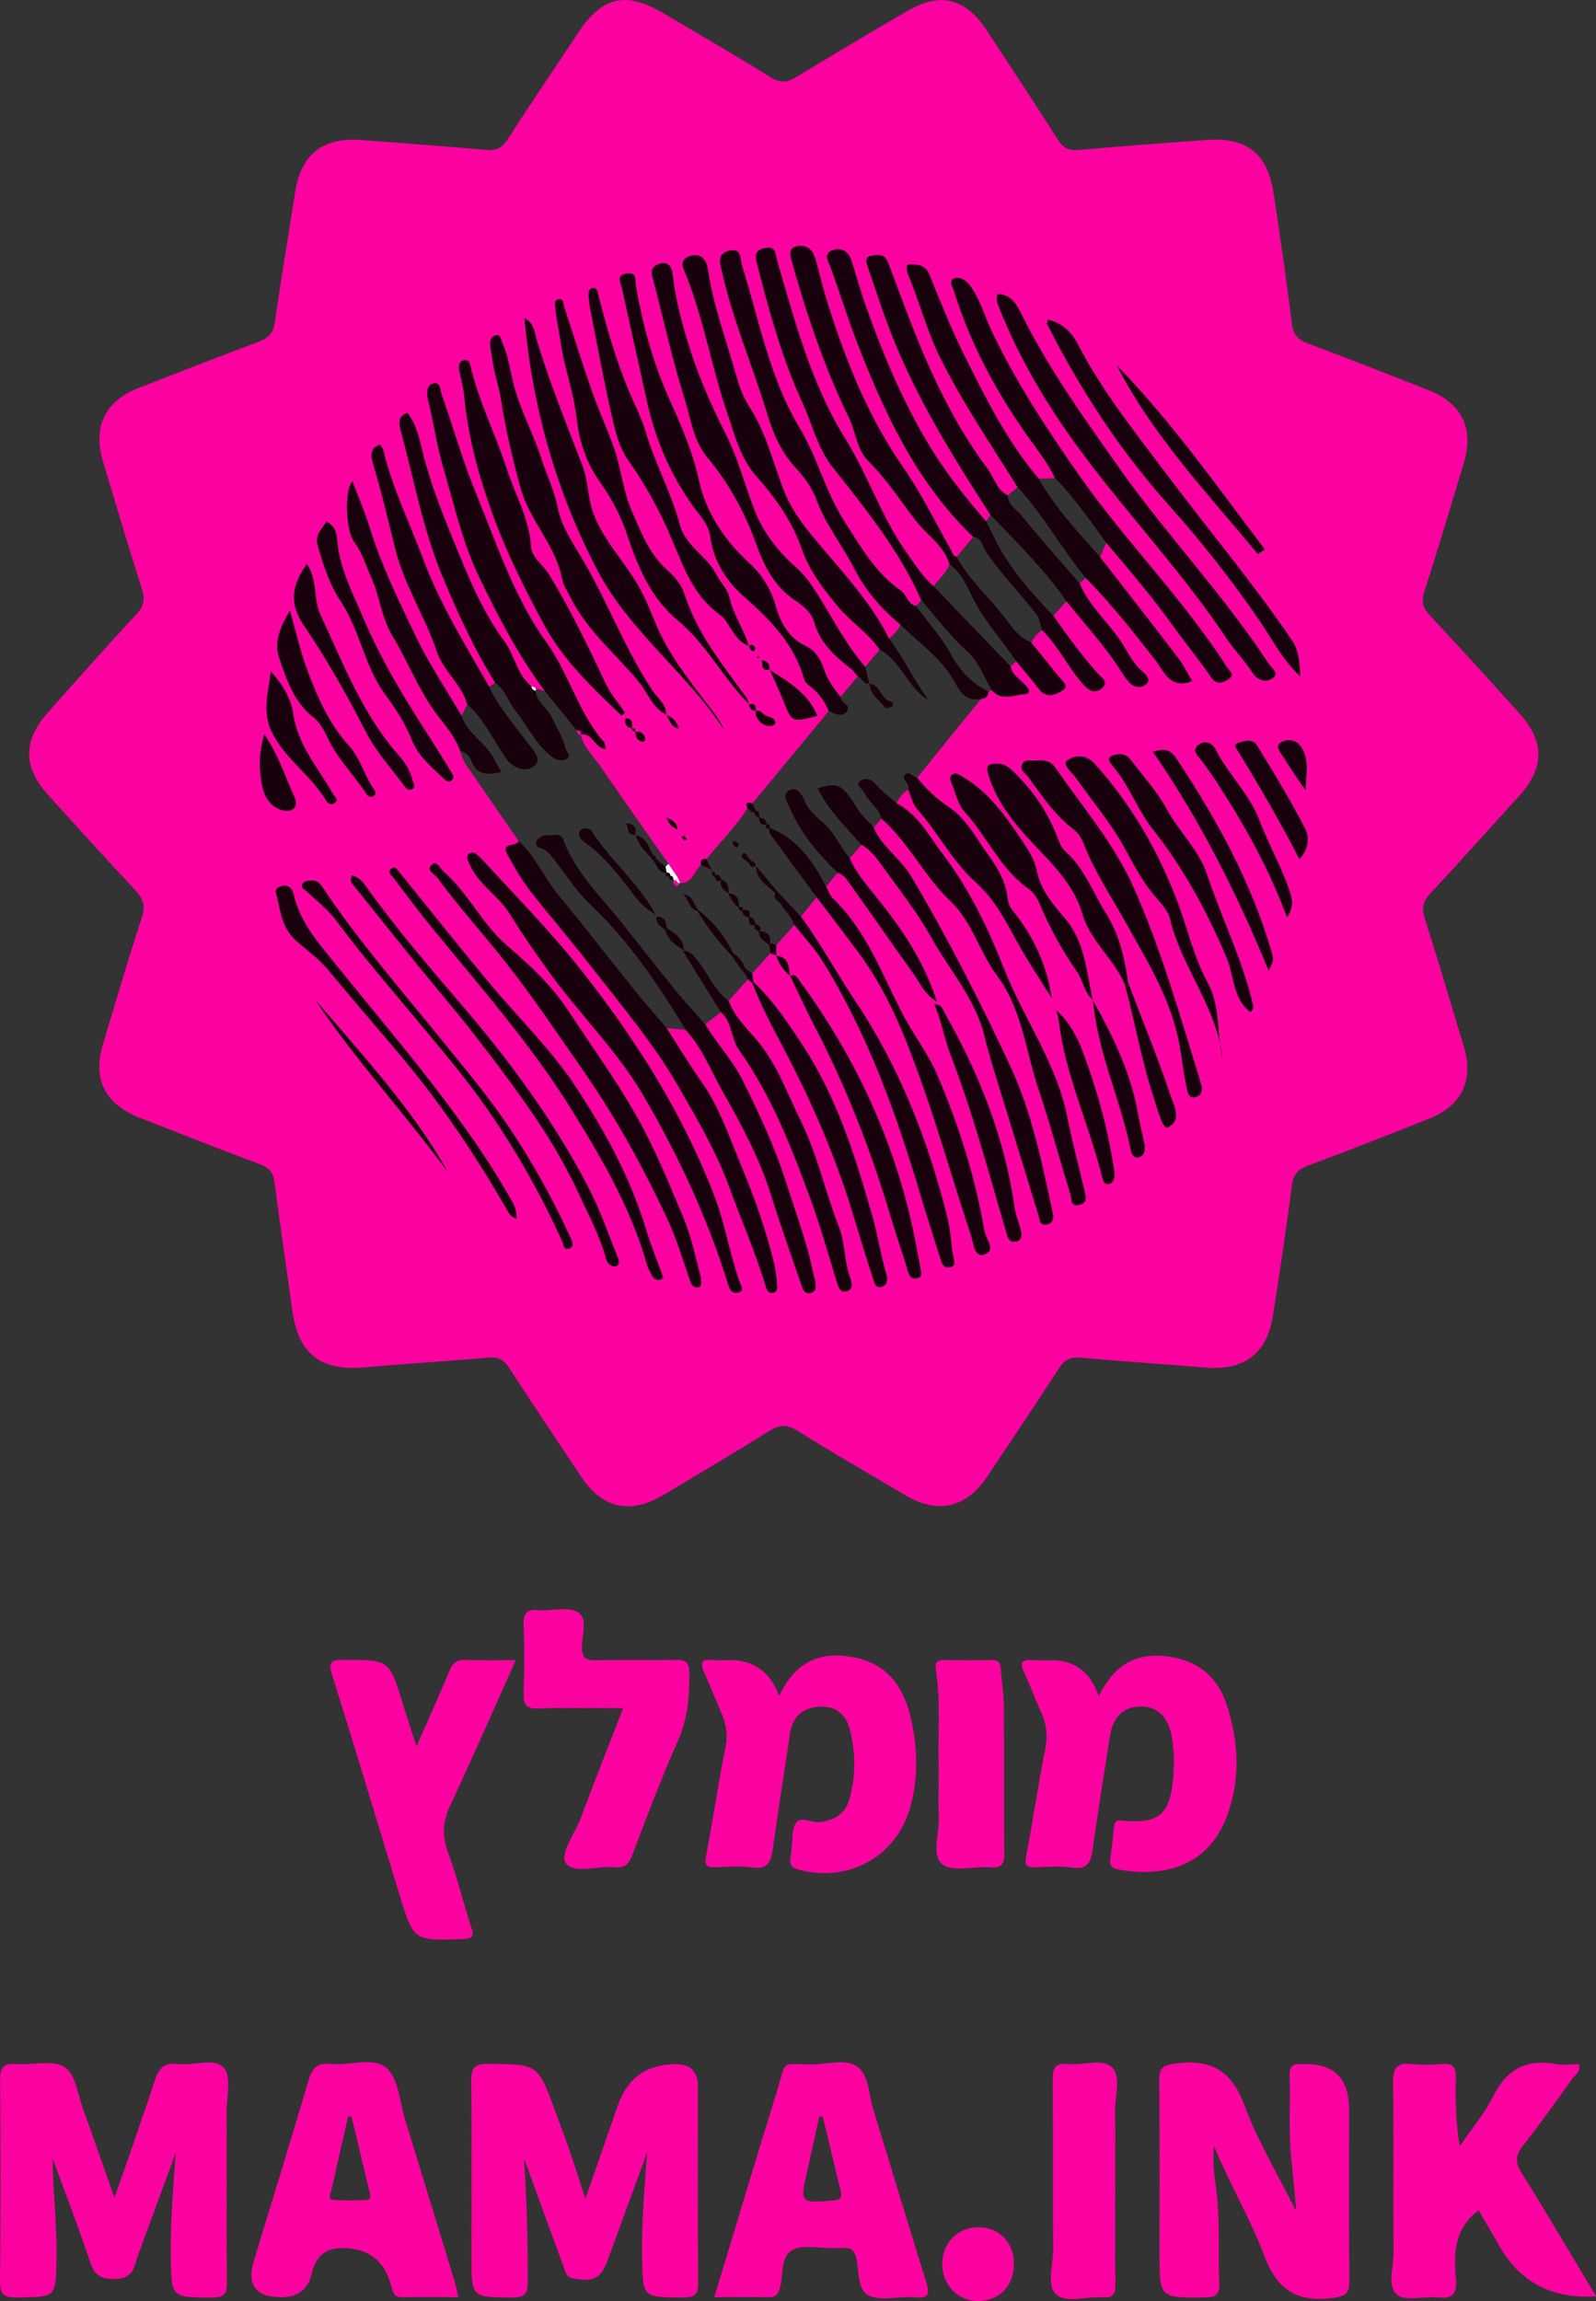 <svg xmlns="http://www.w3.org/2000/svg" id="Layer_1" viewBox="0 0 463.8 668.61"><rect x="0" y="0" width="463.8" height="668.61" fill="#333333" stroke="none"/><defs><style>      .cls-1 {        fill: #fb02a0;      }      .cls-2 {        fill: #fefdfe;      }      .cls-3 {        fill: #19000d;      }    </style></defs><path class="cls-1" d="M105,40.69c12.12.94,24.25,1.79,36.36,2.88,2.87.26,4.53-.57,6.09-2.99,6.79-10.48,13.77-20.84,20.69-31.23,6.91-10.37,13.78-11.93,24.51-5.58,10.45,6.19,20.98,12.27,31.29,18.69,2.87,1.78,4.86,1.55,7.59-.12,10.64-6.53,21.4-12.87,32.18-19.16,9.51-5.55,16.85-3.74,22.98,5.56,6.96,10.57,13.93,21.14,20.71,31.82,1.56,2.46,3.21,3.27,6.08,3.01,12.44-1.1,24.9-2.03,37.36-2.91,11.45-.81,17.51,3.98,19.26,15.4,1.93,12.67,3.74,25.37,5.35,38.08.39,3.1,1.72,4.56,4.53,5.62,11.83,4.45,23.6,9.04,35.35,13.69,9.43,3.73,13.01,11.09,10.12,20.82-3.75,12.61-7.55,25.2-11.56,37.73-.89,2.78-.45,4.56,1.49,6.64,8.85,9.51,17.6,19.11,26.28,28.78,7.31,8.15,7.15,15.79-.24,23.92-8.63,9.49-17.16,19.06-25.91,28.44-2.12,2.28-2.37,4.26-1.45,7.14,3.93,12.38,7.63,24.83,11.36,37.27,2.9,9.68-.59,17.06-10.07,20.85-11.74,4.7-23.53,9.28-35.37,13.71-2.86,1.07-4.13,2.54-4.54,5.62-1.68,12.71-3.5,25.4-5.55,38.05-1.8,11.08-8.43,15.89-19.69,14.95-12.11-1.01-24.24-1.79-36.34-2.88-2.89-.26-4.53.64-6.08,3.04-6.88,10.62-13.93,21.13-20.97,31.65-6.04,9.02-14.37,10.85-23.72,5.31-10.45-6.2-20.99-12.26-31.29-18.72-3.19-2-5.39-1.78-8.45.14-10,6.3-20.19,12.3-30.34,18.36-10,5.97-17.97,4.14-24.36-5.51-6.9-10.41-13.89-20.76-20.67-31.24-1.56-2.41-3.19-3.3-6.08-3.04-11.94,1.07-23.91,1.76-35.84,2.84-12.93,1.17-19.4-3.86-21.14-16.71-1.68-12.37-3.56-24.72-5.15-37.11-.37-2.91-1.64-4.24-4.33-5.24-11.69-4.36-23.29-8.95-34.91-13.5-10.06-3.93-13.67-11.22-10.59-21.42,3.7-12.28,7.29-24.59,11.28-36.77,1.11-3.4.38-5.46-1.91-7.9-8.54-9.11-16.92-18.38-25.29-27.65-7.35-8.14-7.41-15.73-.12-23.95,8.5-9.6,17.02-19.19,25.75-28.59,2.26-2.43,2.53-4.45,1.54-7.52-3.92-12.21-7.54-24.51-11.24-36.79-3.07-10.2.6-17.68,10.48-21.5,11.63-4.5,23.23-9.08,34.92-13.42,2.87-1.07,4.09-2.6,4.53-5.66,1.78-12.53,3.9-25,5.84-37.51,1.74-11.23,7.85-16.15,19.28-15.42ZM183.67,211.6c0,.68.41.94,1.02.99.01,1.43.37,2.64,2.01,2.9.57.09.93-.36.8-.91-.37-1.49-1.35-2.15-2.89-1.91.11-.76-.12-1.19-.98-1.02.15-1.43.24-2.81-1.82-2.97-.43,1.77.3,2.62,1.85,2.93ZM197.05,255.15c-.93-1.37-1.86-2.74-2.78-4.11-6.54-9.35-13.17-18.64-19.58-28.08-2.1-3.09-5.04-5.69-5.97-9.52,3.53-.72,3.95,3.97,7.34,4.22-.22-.83-.2-1.58-.57-2-7.46-8.62-10.18-19.95-16.77-29.11-9.48-13.18-14.41-28.62-20.5-43.42-3.83-9.31-6.55-19.08-9.91-28.59-.41-1.17-.24-3.53-2.28-3.13-1.95.38-2.07,2.37-1.76,4.12.23,1.31.6,2.59.89,3.89,1.19,5.47,2.06,11.05,3.64,16.41,3.12,10.6,5.56,21.6,10.28,31.48,5.53,11.56,11.52,23.08,19.24,33.49-.92.05-1.77-1.07-2.75-.18l.08.1c.28-1.1-.61-1.06-1.24-1.28-4.21-3.39-4.79-8.94-7.83-13.06-5.31-7.18-9.08-15.36-12.4-23.45-3.99-9.7-8.15-19.43-10.89-29.68-1.21-4.5-1.86-9.44-4.94-13.31-2.5,1.05-2.55,2.7-1.94,4.95,3.84,14.1,6.37,28.49,12.01,42.16,4.48,10.86,9.32,21.41,15.51,31.37-.6.37-1.2.74-1.81,1.1-6.85-12.06-14.19-23.71-19.12-36.94-3.94-10.58-8.99-20.75-11.65-31.83-.14-.58-.65-1.08-.99-1.61-.65.45-1.58.75-1.9,1.37-.81,1.55-.39,3.13.11,4.8,2.4,8,4.3,16.16,6.31,24.24,2.66,10.64,8.67,19.63,12.07,29.77,1.96,5.82,7.24,9.5,8.85,15.38-.56,1.09-1.12,2.18-1.68,3.27-4.46-7.63-9.44-15.01-13.24-22.95-4.96-10.35-10.04-20.7-13.45-31.75-1.39-4.49-3.29-8.82-5.02-13.41-2.32,2.46-1.94,14.29.5,17.54,2.43,3.25,3.48,7.03,5.09,10.62,2.43,5.43,2.88,11.51,5.99,16.62,4.79,7.86,7.92,16.6,13.76,23.99,2.2,2.78,4.71,5.91,5.98,9.53.54,2.66,2.16,4.74,3.66,6.89,4.48,6.46,8.94,12.93,13.4,19.4-.67,1.68-5.35.2-3.26,3.94,2.01,3.6,4.06,7.25,6.59,10.49,5.69,7.3,11.78,14.32,17.43,21.61,8.86,11.43,18.32,22.52,25.56,35.09,5.49,9.53,11.09,19.04,14.9,29.5,3.5,9.61,7.64,19,10.57,28.83.33,1.1.8,1.89,1.97,1.76,1.33-.14,1.37-1.31,1.28-2.28-.18-1.97-.34-3.96-.79-5.88-2.36-9.97-5.82-19.62-9.74-29.04-3.42-8.22-6.24-16.78-11.48-24.19-3.57-5.05-6.75-10.37-10.11-15.57,1.86.19,3.73.38,5.59.57,4.8,5.18,7.28,11.8,10.69,17.8,5.55,9.78,10.88,19.73,14.24,30.59,2.68,8.66,5.75,17.2,8.7,25.77.42,1.22.9,2.73,2.7,2.27,1.8-.46,1.34-2.06,1.31-3.32-.02-.64-.39-1.26-.52-1.91-1.82-9.26-5.19-18.08-8.03-27.03-3.24-10.18-7.76-19.84-12.54-29.44-3-6.04-7.54-10.75-10.91-16.36,1.53-1.18,3.05-2.36,4.58-3.55,3.38,2.91,2.89,7.67,5.3,11.05,9.48,13.33,15.31,28.43,20.87,43.62,2.84,7.75,5.05,15.74,7.47,23.64.47,1.54.99,3.17,2.83,2.78,2.04-.44,1.62-2.48,1.14-3.73-1.85-4.85-1.44-10.13-3.35-15-3.98-10.16-6.23-20.95-11.09-30.8-4.01-8.12-6.95-16.72-13.07-23.82-2.87-3.33-6.24-6.64-7.87-11l5.62-6.3c.42.36.84.72,1.25,1.08,2.62,6.72,6.04,13.14,9.36,19.46,8.18,15.55,15.07,31.52,20.11,48.33,1.8,6.01,3.65,12,5.59,17.97.37,1.14.69,3.01,2.46,2.56,1.88-.47,1.82-2.35,1.41-3.76-1.67-5.7-2.54-11.61-4.17-17.26-4.89-17-10.16-33.97-19.97-48.94-4.28-6.54-8.61-13.19-14.45-18.58-.13-.85-.26-1.7-.39-2.56,1.78-1.96,3.55-3.91,5.33-5.87l1.71.66c.72,2.42,2.12,4.36,4.07,5.93,2.26,4.71,4.39,9.49,6.81,14.11,9.31,17.78,16.56,36.36,22.29,55.57,1.6,5.38,3.48,10.67,5.08,16.05.45,1.5.99,2.49,2.68,2.11,1.76-.4,1.1-1.8.94-2.84-.35-2.28-.84-4.54-1.27-6.81-5.34-28.22-16.93-53.7-33.88-76.79-.62-.84-1.21-2.15-2.73-1.34-.33-2.68-.32-5.59-4.06-5.93.02-1.01.05-2.03.07-3.04l5.24-5.93c2.75,3.5,5.87,6.77,8.2,10.53,13.23,21.37,21.61,44.79,28.69,68.74,1.78,6.01,3.76,11.96,5.63,17.95.42,1.35.95,2.66,2.67,2.26,1.98-.45,1.19-1.8.95-3.14-.66-3.73-.76-7.59-1.68-11.25-5.6-22.41-13.87-43.68-26.8-63.01-5.39-8.07-10.03-16.64-15.78-24.49,1.54-1.87,3.08-3.75,4.62-5.62,4.07,5.38,8.18,10.74,12.21,16.16,8.5,11.43,13.6,24.45,18.33,37.78,5.21,14.67,9.38,29.65,14.34,44.39.71,2.12.87,6.27,3.55,5.57,4.02-1.05.71-4.58.35-6.71-2.69-15.7-7.45-30.78-13.71-45.46-2.7-6.33-6.91-11.63-10.04-17.64-6.07-11.64-10.51-24.34-20.35-33.74-.91-.87-1.32-2.28-1.95-3.44,1.12-1.33,2.24-2.67,3.35-4,1.58.41,2.5,1.71,3.33,2.87,6.36,8.9,12.56,17.91,18.95,26.79,1.71,2.38,2.76,5.38,6.54,7.82-3.98-12.53-10.78-22-18.11-31.05-2.73-3.37-5.46-6.63-7.22-10.62,1.14-1.32,2.27-2.64,3.41-3.96,2.4,1.31,4.09,3.4,5.62,5.54,5,7.01,10.45,13.79,14.61,21.27,5.33,9.59,12.96,17.96,15.62,29.03,1.31,5.45,3.05,10.8,4.68,16.16,3.65,11.97,7.38,23.92,11,35.9.4,1.33.4,2.85,2.29,2.46,1.78-.37,2.16-1.52,1.76-3.37-3.11-14.63-6.06-29.23-12.48-42.98-8.72-18.66-18.05-36.93-28.55-54.66-3.15-5.31-8.52-8.65-11-14.3l2.27-2.61c7.99,6.91,12.42,16.74,20.13,24.03,6.18,5.84,8.36,14.71,13.51,21.61,7.28,9.73,8.32,22.06,12.11,33.24,3.39,10.02,6.06,20.27,9.22,30.37.33,1.06-.12,3.44,2.32,3.02,2.76-.48,2.08-2.51,1.68-4.26-1.63-7.06-3.55-14.06-4.94-21.16-3.06-15.65-12.59-28.56-18.35-43.1-4.57-11.56-10.07-23.27-17.83-33.4-4.05-5.3-7.12-11.57-13.48-14.8.7-1.72,1.96-2.98,3.41-4.07.84,1.93,1.27,4.22,2.6,5.71,6.08,6.81,10.24,15.22,17.05,21.31,5.75,5.14,8.89,11.73,12.52,18.17,2.97,5.29,6.37,10.35,9.57,15.51-1.45-9.43-5.16-17.69-10.97-24.95-.97-1.21-1.72-2.42-1.87-3.96-.48-4.74-2.73-8.71-5.45-12.48-3.57-4.95-6.5-10.66-11.54-14.09-3.64-2.48-6.68-5.22-9.3-8.61,6.17-7.62,12.35-15.25,18.52-22.87,1.3-.13,2.19-.67,2.18-2.13.33-.15.65-.29.98-.44,2.79,3.3,6.31,1.36,9.51,1.19,1.92-.1,1.31-1.44.46-2.43-1.57-1.85-4.01-2.99-4.53-5.68.54-.49,1.09-.98,1.63-1.48,2.2,2.67,4.51,5.25,6.55,8.02,2.26,3.07,5.23,1.64,7.06.41,1.96-1.32-.48-2.96-1.48-4.23-2.54-3.24-5.16-6.43-7.75-9.64.79-1.43,1.77-2.69,3.16-3.59,4.89,4.74,7.67,11.09,12.26,16.09,1.65,1.8,3.43,2.32,5.17.75,2.05-1.86-.22-3.07-1.24-4.22-4.7-5.3-8.85-11.03-12.94-16.79,1.28-1.42,2.55-2.84,3.83-4.26,5.32,6.71,11.19,12.98,15.81,20.24.8,1.26,1.62,2.54,2.66,3.59,1.32,1.32,3.27,1.48,4.56.42,1.58-1.3.31-2.78-.86-3.72-2.93-2.35-4.34-5.84-6.33-8.79-3.85-5.73-9.28-10.33-11.99-16.84.58-.55,1.16-1.1,1.74-1.65,7.41,7.48,13.86,15.74,20.34,24.02,2.42,3.09,4.12,8.5,10.61,6-1.44-2.4-2.59-4.78-4.16-6.84-7.48-9.79-15.08-19.49-22.63-29.22.6-1.39,1.19-2.78,1.79-4.16,6.97,8.14,13.85,16.33,20.1,25.07,3.36,4.69,7.1,9.15,10.33,13.96,1.53,2.27,3.34,1.82,5.12.62,2.11-1.42.19-2.4-.53-3.57-2.16-3.5-4.56-6.81-6.99-10.13-11.44-15.62-24.84-29.68-35.92-45.56-9.36-13.42-18.37-27.04-25.4-41.9-2.12-4.48-3.37-9.39-6.47-13.41-1.13-1.46-2.89-2.41-4.28-1.9-1.87.68-.56,2.45-.15,3.76,4.6,14.83,11.79,28.35,20.64,41.06,3.01,4.32,6.4,8.4,8.67,13.21-1.59.06-3.18.11-4.76.17-9.35-11.02-15.67-23.89-22.03-36.69-3.67-7.39-6.66-15.12-9.8-22.75-1.14-2.78-3.62-2.76-5.71-2.8-1.15-.02-.8,1.94-.36,2.99,3.32,7.91,5.41,16.28,9.25,24.01,6.53,13.16,14.79,25.28,22.53,37.72-.95.79-1.89,1.58-2.84,2.38-3.31-1.58-3.98-5.2-5.94-7.81-10.49-14.02-17.52-29.85-23.7-46.11-1.75-4.6-3.48-9.2-5.18-13.82-.96-2.61-3.14-2.2-5.01-1.81-1.91.4-1.26,1.96-.83,3.21,2.21,6.37,4.25,12.81,6.7,19.09,7.37,18.88,18,36,28.94,52.94-.43.63-.86,1.25-1.28,1.88-5.58-6.48-10.98-13.16-15.49-20.4-8.43-13.52-14.53-28.18-19.81-43.18-1.42-4.04-2.51-8.2-3.83-12.27-.87-2.68-3.04-3.81-5.48-2.93-2.77,1-1.24,3.19-.57,4.97,2.71,7.26,4.93,14.67,7.74,21.92,8.05,20.77,17.32,40.66,33.71,56.39-1.61,1.93-3.22,3.85-4.84,5.78-1.06-.08-1.08-1-1.48-1.7-4.62-8.15-8.74-16.65-14.06-24.32-10.69-15.4-17.31-32.5-22.71-50.21-1.06-3.46-1.77-7.02-2.82-10.48-.75-2.46-2.42-4.05-5.2-3.52-2.72.52-2.09,2.64-1.61,4.35,4.39,15.62,9.54,30.99,16.66,45.58,2.03,4.16,2.24,9.23,5.63,12.56,5.32,5.22,9.29,11.49,13.8,17.31,3.25,4.19,8.17,7.14,9.74,12.61-.96,2.56-3.13,4.23-4.66,6.37-3.16-2.76-5.33-6.26-7.75-9.65-7.39-10.36-11.25-22.55-17.92-33.29-9.91-15.95-14.6-33.99-19.8-51.79-.54-1.85-.23-4.17-3.43-3.54-3.07.6-2.96,2.32-2.33,4.74,3.54,13.73,7.26,27.42,13.21,40.33,2.88,6.25,4.34,13.08,8.81,18.73,9.6,12.11,19.37,24.17,25.67,38.5-.52.57-1.04,1.15-1.57,1.72-2.4-.56-2.59-3.24-4.42-4.5-7.38-5.11-11.63-12.78-16.37-20.13-5.5-8.54-7.8-18.48-13.04-27.19-8.68-14.44-11.7-31.12-16.67-47.01-.6-1.9.02-5.32-3.76-4.38-3.47.86-2.68,3.35-2.1,5.95,3.24,14.39,9.11,27.94,13.36,42,1.73,5.72,4.13,10.87,8.3,15.36,2.41,2.59,4.6,5.67,5.88,9.16,2.63,7.17,7.51,13.11,10.93,19.86,3.22,6.34,7.88,11.73,13.41,16.28-.79,1.61-1.9,2.96-3.36,4.02-4.45-8.97-10.93-16.37-17.38-23.97-5-5.89-10.47-11.82-13.33-19.43-3.07-8.14-5.15-16.71-9.98-24.14-1.91-2.94-2.97-6.22-3.92-9.59-2.82-9.98-6.47-19.75-7.99-30.06-.53-3.56-2.58-4.86-5.48-3.81-3.19,1.16-1.48,3.78-.67,5.85,5.05,12.94,7.35,26.7,11.85,39.83,2.21,6.43,3.76,12.99,8.44,18.26,5.53,6.22,10.38,13.02,13.09,20.89,2.23,6.47,6.17,11.55,10.38,16.67,3.78,4.59,8.96,7.8,12.31,12.78-1.4,1.65-2.81,3.3-4.21,4.95-5.64-6.39-9.42-14.02-13.93-21.15-1.8-2.84-3.74-5.59-6.17-7.73-5.31-4.67-9.49-10.06-12.06-16.59-2.9-7.38-4.84-15.22-8.42-22.23-4.51-8.86-8.37-17.86-11.21-27.36-1.85-6.18-3.45-12.36-4.13-18.79-.21-1.96-1.07-4.15-3.87-3.23-1.69.55-2.61,1.59-2.03,3.79,3.14,11.78,5.64,23.75,9.34,35.34,1.86,5.82,2.39,12.09,6.78,17.34,6.12,7.33,10.78,15.84,14.04,24.94,2.33,6.51,5.34,12.42,11.32,16.39,2.35,1.56,4.77,3.57,5.5,6.22,1.71,6.16,6.02,9.98,10.72,13.65.76.59,1.31,1.46,1.96,2.19l-5.07,5.97c-1.91-2.49-3.74-4.92-4.77-8.05-.86-2.59-2.39-5.33-5.04-6.58-5.1-2.41-7.5-6.66-8.97-11.76-1.39-4.83-3.92-9.04-7.61-12.41-7.27-6.64-12.66-14.72-14.71-24.13-1.85-8.52-5.28-16.17-8.76-23.97-4.59-10.28-7.54-21.1-9.51-32.17-.33-1.87.45-4.47-2.84-3.92-3.11.52-1.52,2.85-1.2,4.33,2.27,10.65,4.74,21.25,7.03,31.89,2.49,11.57,6.9,22.23,13.95,31.82,1.9,2.59,4.24,4.96,4.7,8.57.88,7,4.82,12.94,9.74,17.25,7.74,6.79,14.6,13.78,17.46,23.92.31,1.11,1.11,1.61,1.87,2.2,2.43,1.88,4.12,4.3,5.3,7.11-7.41,8.96-14.83,17.92-22.24,26.87-1.44-.55-1.96-.15-1.41,1.36-3.36,5.43-7.97,9.86-11.92,14.82-1.36-.22-1.78.43-1.56,1.68-2,1.79-2.48,5.3-6.04,5.3-.2-.48-.39-.97-.59-1.45ZM219.58,206.67c.21-1.53-.16-2.49-1.99-1.98-.17-.59-.2-1.28-.54-1.75-6.95-9.59-14.48-18.79-18.18-30.38-.82-2.55-2.82-5.01-4.89-6.82-5.34-4.68-7.62-10.97-10.36-17.16-2.56-5.79-3.05-12.08-5.07-17.96-1.99-5.78-4.59-11.35-6.61-17.12-2.83-8.09-5.35-16.28-8.04-24.41-.28-.85-.09-2.36-1.49-2.13-1.56.26-1.1,1.55-.99,2.77.28,3.31,1.08,6.52,1.54,9.77,1.07,7.53,3.82,14.64,4.65,22.27.71,6.48,2.86,12.87,6.85,18.45,3.27,4.57,5.89,9.57,7.71,14.95,3.19,9.49,6.82,18.49,15.01,25.29,8.15,6.76,13,16.61,20.48,24.12.08,1.26.77,1.9,2,2,.01.49-.13,1.04.06,1.44.9,1.92,2.33,3.13,4.59,2.86.38-.05,1.04-.56,1.01-.79-.24-2.1-2.57-1.54-3.61-2.74-.49-.56-1.22-1.11-2.14-.69ZM223.6,194.66c-.01-1.34-.16-2.58-2.17-2.74.15,1.54-.09,3.1,2.25,2.64,1.31,2.97,2.72,5.91,3.91,8.92,2.57,6.48,2.52,6.5,9.93,4.49-2.74-6.51-8.36-9.88-13.92-13.31ZM317.63,290.55c1.26,14.91,7.82,28.48,10.83,42.94.29,1.41.71,3.29,2.63,2.71,1.59-.49,1.76-2.3,1.45-3.86-.54-2.74-1.29-5.44-1.76-8.19-2.04-12.12-7.3-22.96-13.25-33.53-1.88-8.21-2.16-16.81-8.13-23.82-3.35-3.94-7.03-8.19-8.06-13.46-.74-3.8-2.74-6.67-4.73-9.63-4.57-6.83-9.37-13.48-16.63-17.84-1.04-.62-2.13-1.5-3.16-.85-1.23.77-.45,2.16-.05,3.17,1.03,2.6,1.67,5.64,3.46,7.6,6.54,7.15,10.37,16.54,18.5,22.35,1.65,1.18,2.72,2.82,3.5,4.71,2.86,6.96,6.58,13.45,10.83,19.65,1.75,2.55,1.99,5.96,4.54,8.05ZM326.94,286.15c2.93,11.1,4.89,22.44,8.53,33.36,1.01,3.03,2.4,8.67,3.83,8.07,4.41-1.86,1.75-6.58.75-9.54-3.71-11-8.13-21.75-12.28-32.6-.86-7.09-2.72-14.29-6.37-20.03-3.84-6.05-6.28-13.17-11.92-18.12-1.27-1.12-1.86-3.12-2.53-4.81-2.93-7.29-7.36-13.5-13.09-18.86-1.36-1.27-2.72-1.75-4.46-1.69-1.99.07-2.99.32-2.23,2.93,2.76,9.59,9.62,16.69,16.02,23.39,4.98,5.22,9.45,10.69,11.28,17.03,2.4,8.34,9.36,13.34,12.47,20.87ZM217.66,187.6c.17.8.46,1.53,1.39,1.64.09.01.45-.73.35-.98-.33-.86-.97-1.16-1.81-.55-1.33-4.84-4.48-8.95-5.54-13.92-.56-2.63-2.71-4.55-3.84-6.8-2.77-5.48-8.91-8.1-10.66-14.57-2.51-9.28-7.25-17.84-9.99-27.13-1.21-4.09-3.25-7.94-4.9-11.91-3.74-9.03-6.45-18.39-8.82-27.85-.25-.99-.45-2.1-1.78-1.78-.96.23-1.01,1.26-.97,2.08.07,1.32.2,2.64.46,3.93,2.03,10.34,3.91,20.72,6.25,31,1.02,4.48,2.1,9.2,4.8,13,5.21,7.32,9.42,15.19,12.85,23.39,3.38,8.09,6.31,16.21,13.89,21.58,1.54,1.09,2.43,3.1,3.57,4.73,1.25,1.79,2.5,3.55,4.77,4.15ZM193.62,207.63c.93,1.66,1.48,3.68,3.68,4.11-.66-1.93-1.8-3.39-3.76-4.02.18-3.02-2.3-4.63-3.72-6.74-8.21-12.2-13.2-26.11-20.71-38.71-2.71-4.55-5.98-9.35-7.01-14.62-1-5.11-3.26-9.6-4.8-14.42-2.37-7.4-6.24-14.19-8.12-21.84-.97-3.94-1.52-8.12-3.26-11.9-.39-.84-.37-2.23-1.72-2.05-1.37.18-1.81,1.39-1.76,2.63.05,1.14.37,2.27.5,3.41.5,4.43,2.04,8.62,2.73,13.06,1.31,8.43,3.32,16.76,5.55,25.03,2.6,9.63,10.27,16.82,12.16,26.7.37,1.95,1.57,3.6,2.45,5.38,4.8,9.71,13.26,16.45,19.93,24.62,2.57,3.15,3.84,7.45,7.86,9.38ZM138.02,247.88c-1.18-.24-1.8.02-2.05.71-.37,1.02.22,1.85.64,2.78,2.57,5.75,8.28,8.87,11.51,14.11,3.52,5.71,7.37,11.22,11.27,16.68,8.72,12.21,19.69,22.74,27.33,35.72,10.33,17.54,18.89,35.94,24.94,55.44.48,1.54,1.14,2.55,2.62,2.31,2.26-.37,1.1-1.94.7-3.06-2.97-8.2-4.21-16.81-7.39-25.09-9.18-23.88-22.56-45.02-38.23-64.97-9.13-11.62-19.47-22.11-29.43-32.96-.65-.71-1.45-1.29-1.88-1.67ZM289.95,85.45c-.6,1.41-.12,2.64.38,3.89,5.7,14.36,13.45,27.58,22.51,40.04,13.88,19.1,30.32,36.21,43.44,55.92,2.36,3.54,5.42,6.64,7.76,10.27,1.35,2.09,3.84,2.86,5.67,1.6,2.26-1.55-.22-3.06-1.1-4.4-13.12-20.04-29.73-37.4-43.52-56.97-10.12-14.37-20.34-28.59-28.2-44.36-1.5-3-2.96-5.9-6.94-5.98ZM152.41,92.42c2.33,25.82,9.14,50.33,21.31,73.45,9.38,17.82,25.93,29.64,36.71,46.23-1.33-3.05-3.37-5.53-5.33-8.09-5.43-7.09-10.94-14.17-14.42-22.48-1.38-3.31-2.68-6.57-4.36-9.8-4.04-7.78-10.57-13.92-13.77-22.21-1.81-4.69-1.58-9.75-3.37-14.4-4.6-11.98-9.47-23.87-13.17-36.18-.71-2.35-.68-4.97-3.6-6.52ZM180.65,207.93c.32-.28.63-.55.95-.83-1.91-2.83-4.22-5.46-5.65-8.51-5.04-10.76-10.2-21.44-16.39-31.61-1.71-2.81-5.05-4.84-5.27-8.23-.54-8.1-4.61-14.99-7.02-22.44-3.19-9.89-7.97-19.22-10.44-29.37-.27-1.12-.33-2.55-1.98-2.24-1.42.27-1.64,1.55-1.42,2.78.43,2.43,1.21,4.81,1.43,7.25,1.07,11.94,4.26,23.56,8.26,34.6,3.99,11.02,9.32,21.74,14.98,32.19,5.7,10.51,14.14,18.4,22.54,26.44ZM203.56,370.69c-1.33-4.67-2.5-10.92-4.9-16.66-4.26-10.17-8.4-20.41-13.89-30.05-6.05-10.62-13.21-20.48-19.9-30.67-4.79-7.28-11.1-12.98-17.57-18.58-7.2-6.22-11.2-15.15-18.35-21.43-1.08-.94-1.92-3.22-3.3-2.16-2.18,1.68.62,2.77,1.41,3.85,6.24,8.49,13.34,16.3,19.84,24.55,8.04,10.2,15.28,21.03,22.71,31.71,9.46,13.62,17.38,28.03,24.37,43.02,2.68,5.75,4.44,11.77,6.5,17.71.39,1.11.92,2.29,2.38,2.07,1.09-.16.97-1.13.69-3.38ZM300.51,221.03c-.81.22-2.67-.62-3.47,1.07-.82,1.74.97,2.57,1.81,3.73,3.96,5.49,7.74,11.09,13.25,15.27,1.36,1.04,2.37,2.82,3.01,4.47,2.98,7.68,7.58,14.54,11.54,21.63,6.6,11.8,13.79,23.17,16.18,36.76.69,3.92,1.11,7.89,1.98,11.76.29,1.29.43,3.89,2.9,2.97,1.83-.68,1.72-2.42,1.15-4.25-5.91-19.03-11.3-38.29-19.42-56.49-5.72-12.81-14.97-23.65-22.98-35.14-1.34-1.91-3.35-1.93-5.96-1.77ZM377.93,196.61c-.35-4.04-.39-7.42-2.43-10.44-11.39-16.82-24.49-32.35-36.67-48.58-9.12-12.14-18.6-23.99-25.62-37.58-1.76-3.41-4.51-6.22-8.72-7.11-.09.7-.27,1.08-.15,1.31,9.64,19.15,21.29,36.89,35.64,52.92,9.38,10.48,18.06,21.57,26.04,33.21,3.66,5.33,6.62,11.29,11.91,16.27ZM192.8,371.38c-1.92-5.29-3.64-9.43-4.92-13.7-4.55-15.2-12.05-28.99-20.72-42.09-7.18-10.86-16.66-19.95-24.97-29.95-8.76-10.54-17.33-21.25-25.93-31.93-.76-.94-1.45-2.32-2.64-1.22-1.14,1.05.36,2.08.97,2.89,3.56,4.74,7.11,9.49,10.86,14.08,14.11,17.25,28.88,34.01,40.68,53.01,8.83,14.21,17.25,28.67,21.87,44.96.4,1.4,1.17,2.72,1.98,3.94.27.41,1.23.6,1.81.5.74-.13.87-.86,1.01-.49ZM355.28,307.69c-1.75-7.31-.59-15.3-4.31-22.11-4.25-7.77-6.02-16.4-9.18-24.53-5.66-14.54-13.28-27.54-23.65-39.1-2.58-2.87-6-2.52-7.94-1-1.66,1.3,1.36,3.49,2.51,5.13,4.62,6.6,9.93,12.8,13.81,19.79,2.79,5.04,5.33,10.1,9.09,14.52,1.7,2,3.84,4.14,4.4,6.54,3.3,14.18,13.74,25.77,15.27,40.76ZM102.28,254.41c-.61,1.29-.18,2,.34,2.65,6.22,7.76,12.41,15.55,18.67,23.28,5.21,6.43,10.62,12.7,15.72,19.21,5.36,6.85,10.62,13.78,15.63,20.89,5.78,8.21,11.08,16.72,15.33,25.9,2.99,6.45,6.35,12.71,8.24,19.61.44,1.61,1.9,2.34,3.01,1.89,1.13-.46.5-2.05.07-3.1-2.62-6.4-4.85-13.01-8.01-19.14-10.02-19.49-22.96-37.08-37.16-53.64-9.53-11.11-19.02-22.19-27.54-34.09-1.05-1.47-2.14-2.96-4.29-3.47ZM90.55,255.89c-1.21.02-2.31.09-2.73,1.17-.39,1,.67,1.32,1.24,1.86,2.88,2.76,6.16,5.22,8.5,8.38,7.7,10.37,16.15,20.12,24.39,30.04,6.71,8.07,13.54,16.1,19.53,24.7,8.48,12.18,15.77,25.13,21.92,38.68.44.97.41,2.73,2.1,2.03,1.43-.59.81-1.96.32-3.03-5.08-11.15-11-21.84-17.8-32.02-6.05-9.06-13.09-17.35-19.94-25.83-11.74-14.53-24.09-28.62-34.46-44.22-.85-1.28-1.77-1.9-3.07-1.77ZM150.12,354.04c.02-1.69-.36-3.24-1.2-4.73-7.81-13.9-17.25-26.69-27.09-39.17-7.83-9.93-15.99-19.6-23.91-29.45-5.16-6.42-10.8-12.57-12.65-21.04-.28-1.3-1.49-2.77-3.4-2.16-.9.29-2.03.66-1.65,2.03,1.35,4.85,1.5,10.03,5.86,13.85,3.22,2.82,6.74,5.32,9.52,8.71,7.11,8.65,14.5,17.07,21.67,25.67,11.15,13.37,20.79,27.79,29.51,42.85.85,1.46,1.39,3.03,3.34,3.45ZM363.32,294.08c.99-.77.91-1.54.71-2.4-3.06-13.03-9.1-25.02-13.3-37.66-2.35-7.08-8.15-12.36-11.69-18.9-2.84-5.25-6.91-9.64-10.48-14.37-1.5-1.99-3.57-1.84-5.4-1.14-1.65.63-.54,2.09.12,2.85,4.87,5.67,7.27,12.86,11.89,18.71,8.95,11.34,15.76,24.01,21.35,37.27,2.2,5.21,1.66,11.57,6.79,15.63ZM94.85,151.63c-1.34,2.1-3.42,3.73-2.5,6.9,1.65,5.67,3.3,11.15,6.71,16.26,5.57,8.34,6.84,18.86,12.96,27.11,2.93,3.96,5.71,8.23,7.51,12.77,1.96,4.96,5.65,8.05,9.29,11.4.7.64,1.46,1.64,2.49.59.92-.94.12-1.76-.4-2.63-1.86-3.1-3.76-6.17-5.72-9.21-7.33-11.34-14.39-22.84-19.68-35.36-3.13-7.41-6.95-14.48-7.55-22.76-.12-1.67-.6-4.03-3.11-5.07ZM271.51,291.82c2.13,4.74,2.8,9.63,4.62,14.37,6.59,17.09,11.3,34.81,16.43,52.38.45,1.54.94,2.48,2.59,2.2,1.85-.31,1.78-1.85,1.51-3.13-.48-2.25-1.49-4.42-1.81-6.68-2.86-20.2-10.23-38.78-20.23-56.41-.58-1.03-.8-2.68-3.11-2.74ZM368.71,282.11c1.44-3.26,1.46-3.27.78-5.59-5.97-20.39-16.07-38.74-27.76-56.31-1.76-2.64-3.75-2.69-6.66-1.73,13.8,19.99,24.44,41.29,33.64,63.63ZM89.17,163.91c-4.6,6.39-5.04,11.69-.87,17.83,6.68,9.86,12.54,20.19,17.93,30.77,3.06,6,7.58,10.79,11.46,16.12.62.85,1.39,1.02,2.13.65.99-.5.4-1.32.19-2.12-.71-2.77-1.97-5.22-3.88-7.35-10.76-12.07-16.43-27-23.1-41.35-2.07-4.46-.66-9.9-3.87-14.55ZM365.52,160.98c.69-.44,1.38-.87,2.07-1.31-13.84-18.21-26.98-36.97-43.02-53.47,10.6,20.61,26.42,37.2,40.96,54.78ZM84.25,177.47c-2.8,4.71-4.67,9.19-3.11,13.72,2.17,6.33,4.33,12.9,10.03,17.32,2.15,1.67,3.21,4.15,4.4,6.55,2.87,5.8,7.51,10.39,11.03,15.76.56.85,1.43.81,2.17.34.26-.17.45-.98.27-1.22-3.02-4.16-4.32-9.59-7.6-13.2-5.85-6.44-9.12-13.99-12.06-21.79-2.06-5.44-3.31-11.18-5.12-17.48ZM306.91,293.5c.26.92.65,1.82.76,2.75,1.79,15.89,8.81,30.33,12.6,45.66.25,1,.51,2.16,1.69,2.13,1.38-.03,1.82-1.28,1.93-2.45.07-.81-.14-1.65-.27-2.47-1.8-11.59-4.95-22.9-9.07-33.78-1.55-4.1-3.95-8.56-7.63-11.85ZM374.01,266.54c2-2.98,1.56-5.17.71-7.71-2.37-7.08-6.12-13.54-8.76-20.48-2.93-7.72-9.08-13.35-12.72-20.59-.81-1.62-2.77-2.74-4.68-1.5-2.35,1.51-.85,2.94.36,4.46,1.74,2.17,3.33,4.48,4.84,6.82,7.9,12.18,15.01,24.79,20.24,39ZM78.71,195.13c-.92,6.92-2.66,12.38.76,18.53,4.11,7.4,11.27,12.06,15.46,19.2.44.75,1.52,1.04,2.21.53,1.51-1.1.05-1.9-.47-2.82-4.22-7.51-10.19-14.03-11.48-23.18-.57-4.03-2.67-8.07-6.49-12.27ZM91.56,290.44c11.73,17.59,26.15,33.14,38.63,50.2-10.43-18.6-24.95-34.05-38.63-50.2ZM377.61,249.63c2.87-3,2.83-6.54,1.68-8.8-4.26-8.31-9.14-16.31-14.03-24.27-1.19-1.93-3.61-1.36-5.49-.64-1.53.59-.49,1.52,0,2.31,6.18,10.1,12.15,20.32,17.84,31.39ZM76.8,213.39c-1.67,5.54-1.46,10.24-.65,14.7.49,2.7,1.87,5.72,4.95,7.03,1.26.54,2.71.74,3.87.09,1.43-.81,1.06-2.59.59-3.62-2.68-5.78-4.51-11.99-8.75-18.21ZM379.39,229.66c.18-5.03,1.08-8.94-1.23-12.55-1.41-2.2-3.84-2.47-5.73-1.48-2.16,1.12-.33,2.95.42,4.18,1.84,3.05,3.93,5.95,6.54,9.84ZM193.74,237.57c.65,2.12,1.84,2.74,3.15,3.56-.1-1.86-1.13-2.67-3.15-3.56ZM198.88,244.25c.26-.14.48-.25.69-.37-.25-.34-.46-.72-.77-.99-.09-.08-.47.17-.71.27.26.35.52.71.8,1.08ZM220.33,190.65c-.12.11-.32.22-.33.33,0,.12.19.24.3.36.12-.11.33-.22.33-.33,0-.11-.19-.24-.3-.36Z"></path><path class="cls-1" d="M15.25,627.06c.16,9.8,1.34,19.47,1.17,29.22-.2,11.31-.05,11.17-11.55,11.31-3.52.04-4.91-.58-4.87-4.56.22-19.47.18-38.95.03-58.42-.03-3.58.73-5.2,4.66-4.87,4.79.41,10.67-1.32,14.11.91,3.18,2.06,3.85,8.1,5.44,12.45,3.04,8.37,5.95,16.79,9.03,25.52,4.01-11.6,8.03-22.83,11.73-34.18,1.16-3.57,2.85-5.2,6.72-4.69,4.56.61,10.7-2.02,13.35,1.11,2.26,2.67.77,8.58.78,13.06.04,16.48-.06,32.96.08,49.44.03,3.18-.75,4.23-4.1,4.23-12.15.02-12.02.15-12.2-12.06-.14-10.01.71-19.93,1.44-30.01-3.43,9.32-6.85,18.64-10.28,27.96-.46,1.25-1,2.48-1.31,3.76-.84,3.51-2.61,5.05-6.6,4.97-3.82-.08-5.46-1.27-6.67-4.87-3.4-10.18-7.28-20.2-10.97-30.29Z"></path><path class="cls-1" d="M152.29,627.24c.77,11.85,1.11,23.79,1.07,35.77-.01,3.31-.65,4.61-4.33,4.59-12.02-.06-12.02.1-12.02-11.8,0-16.98.1-33.96-.07-50.94-.04-3.75.74-5.2,4.91-5.16,14.44.14,14.45-.04,19.45,13.59,1.55,4.21,3.12,8.41,4.58,12.65,1.4,4.07,2.67,8.19,4.24,13,3.29-9.48,6.33-18.31,9.41-27.13q4.2-12.02,16.85-12.01,6.43,0,6.43,6.35c0,18.98-.08,37.95.07,56.93.03,3.37-.71,4.54-4.33,4.52-11.92-.08-11.77.07-11.96-11.81-.17-10.16.72-20.23,1.49-30.43-3.8,10.38-7.6,20.77-11.4,31.15-2.04,5.57-4.23,6.65-10.06,5.56-2.24-.42-2.35-2.11-2.89-3.56-3.84-10.41-7.62-20.84-11.42-31.27Z"></path><path class="cls-1" d="M352.8,623.57c-.67,6.3.61,10.97.99,15.68.66,8.16.18,16.32.52,24.47.13,3.21-1.09,3.82-4.03,3.85-13.34.17-13.34.26-13.34-12.98,0-16.66.09-33.32-.07-49.98-.04-3.59.89-4.5,4.63-5,10.26-1.36,16.34,1.86,20.12,12.11,3.93,10.64,9.96,20.51,15.1,30.9-.46-4.88-.86-9.76-1.41-14.63-.94-8.31-.29-16.65-.55-24.97-.07-2.34.71-3.48,3.13-3.22.16.02.33,0,.5,0q13.67-.63,13.67,13.18c0,16.49-.09,32.99.07,49.48.03,3.62-.64,4.73-4.73,5.26-10.4,1.35-16.24-2.19-20-12.27-3.91-10.46-9.78-20.19-14.6-31.89Z"></path><path class="cls-1" d="M463.8,667.26q-19.03,1.18-27.94-14.4c-2.04-3.56-4.13-7.09-6.16-10.58-7.24,5.36-7.24,12.69-6.62,20.06.35,4.1-.83,5.71-5.12,5.24-4.1-.45-9.63,1.27-12.05-.83-2.85-2.47-.91-8.14-.94-12.41-.11-16.48.1-32.95-.14-49.43-.06-4.29,1.34-5.57,5.39-5.16,2.97.3,6,.25,8.98,0,3.21-.26,3.96,1.14,3.88,4.06-.17,6.44-.05,12.89,1.12,19.82,3.3-4.82,7.17-9.36,9.75-14.54,3.86-7.76,9.45-10.84,17.91-9.35,2.25.4,4.62.06,6.97.06.62,2.18-1.12,3.14-2,4.36-4.65,6.49-9.27,13.01-14.21,19.28-2.18,2.76-2.43,4.76-.48,7.87,7.3,11.67,14.24,23.55,21.67,35.94Z"></path><path class="cls-1" d="M226.43,492.8c4.64-10.01,12.03-13.1,21.66-11.24,9.76,1.88,14.56,8.61,16.62,17.75,1.93,8.56,2.23,17.17-.14,25.69-4.01,14.44-17.91,22.18-32.42,18.29-2-.54-2.83-1.45-2.44-3.48.16-.82.18-1.65.3-2.48.37-2.62-.02-5.8,1.35-7.71,1.43-2,4.55.19,6.98-.16,4.15-.59,7.25-2.31,8.47-6.57,1.92-6.72,1.87-13.47.19-20.21-1.17-4.7-4.33-7.11-9.11-6.75-4.68.35-7.59,2.96-8.31,7.81-1.65,11.19-3.48,22.35-5,33.55-.52,3.85-1.61,5.99-6.11,5.35-3.43-.49-6.98-.21-10.47-.06-2.6.11-3.37-.46-2.81-3.34,2.03-10.44,3.49-21,5.62-31.41.79-3.87.15-7.14-1.36-10.53-1.62-3.64-3.03-7.38-4.68-11.01-1.22-2.69-1.4-4.4,2.44-3.93,1.64.2,3.33.03,4.99.03q10.38,0,14.22,10.42Z"></path><path class="cls-1" d="M319.3,492.86c4.22-8.63,10.23-12.53,19.18-11.64,9.14.91,15.24,5.65,18.03,14.18,3.49,10.68,4.02,21.63.05,32.31-5.65,15.2-19.22,17.86-31.79,15.47-1.5-.29-2.36-1.03-2.14-2.73.43-3.3.76-6.61,1.16-9.91.24-1.96,1.51-1.56,2.95-1.44,10,.81,13.14-1.92,14.15-11.96.44-4.34.3-8.67-.47-12.93-1-5.49-4.31-8.42-8.98-8.36-4.98.06-8.05,3.05-8.94,8.83-1.68,10.84-3.41,21.68-4.95,32.54-.52,3.67-1.32,6.18-6.01,5.45-3.41-.53-6.98-.21-10.47-.07-2.52.1-3.46-.33-2.88-3.3,2.01-10.27,3.47-20.65,5.53-30.91.8-3.97.42-7.45-1.24-11.03-1.74-3.77-3.11-7.71-4.89-11.45-1.45-3.03-.42-3.76,2.52-3.52,1.82.15,3.66.03,5.49.03q10.16,0,13.7,10.47Z"></path><path class="cls-1" d="M207.57,667.5c6.2-20.43,12.14-40.3,18.3-60.11,2.83-9.12.6-7.5,10.33-7.54,4.44-.02,9.81-1.77,13.1.79,3.26,2.54,3.17,8.1,4.49,12.36,5.14,16.66,10.12,33.38,15.35,50.02,1.07,3.39.83,5.06-3.18,4.49-.49-.07-1,0-1.5-.01-4.15-.08-9.04,1.17-12.25-.61-3.13-1.73-2.48-7.17-3.45-10.98-.52-2.06-1.42-2.8-3.38-2.69-1.16.06-2.33-.01-3.49.01-3.98.08-8.67-1.09-11.75.63-3.27,1.82-2.46,7.15-3.48,10.92-.53,1.95-1.3,2.79-3.35,2.75-4.98-.1-9.97-.03-15.74-.03ZM239.14,615.11c-.35-.04-.69-.08-1.04-.11-1.17,5.27-2.33,10.54-3.51,15.8-2.12,9.45-2.13,9.36,7.41,8.63,2.36-.18,2.79-.9,2.26-3.04-1.77-7.08-3.42-14.18-5.12-21.28Z"></path><path class="cls-1" d="M133.19,667.5c-5.57,0-10.88-.1-16.18.04-2.58.07-2.86-1.55-3.35-3.4q-2.85-10.92-14.28-10.91-7.11,0-8.74,7.27-1.58,7.01-8.91,7.01-11.21,0-7.93-10.69c5.34-17.48,10.74-34.95,15.91-52.48,1.01-3.42,2.46-4.99,6.19-4.6,5.57.59,12.58-2.21,16.41,1.15,3.53,3.1,3.84,9.92,5.45,15.14,4.85,15.72,9.65,31.46,14.45,47.19.38,1.26.59,2.57.97,4.28ZM102.14,614.98c-.33.04-.66.08-.99.12-1.62,7.12-3.26,14.24-4.86,21.36-.22.99-1.26,2.59.62,2.76,3.14.28,6.32.16,9.48.05,1.48-.05,1.25-1.28,1.02-2.24-1.74-7.35-3.51-14.7-5.27-22.05Z"></path><path class="cls-1" d="M121.03,507.47c3.48-7.94,6.65-14.88,9.56-21.93.97-2.35,2.2-3.32,4.78-3.21,4.6.2,9.22.06,14.5.06-6.46,14.42-12.46,28.27-18.9,41.92-2.21,4.68-2.66,8.83-.83,13.76,2.65,7.16,4.41,14.64,6.8,21.9.89,2.69.45,3.35-2.42,3.46-14.31.54-14.32.62-18.43-12.85-6.5-21.3-12.91-42.64-19.58-63.89-1.19-3.8-.27-4.38,3.34-4.38,13.28.02,13.27-.09,17.13,12.52,1.2,3.91,2.5,7.8,4.06,12.64Z"></path><path class="cls-1" d="M181.07,496.37c-8.76,0-16.74-.18-24.71.08-3.41.11-4.27-1.09-4.19-4.26.18-6.66.26-13.33-.02-19.98-.15-3.68,1.29-4.78,4.62-4.3.16.02.33,0,.5,0,3.65.09,8.13-1.09,10.74.6,3,1.95.98,6.78,1.09,10.32.09,2.97,1.26,3.62,3.93,3.58,7.82-.13,15.65.05,23.48-.09,2.74-.05,3.76.69,3.8,3.61.08,6.87-.41,13.41-3.31,19.92-4.87,10.92-9.05,22.15-13.33,33.32-.99,2.58-2.26,3.7-5.07,3.4-4.87-.51-11.71,2.1-14.1-1.11-1.99-2.67,2.57-8.62,4.24-13.1,3.89-10.41,7.98-20.73,12.34-32.01Z"></path><path class="cls-1" d="M324.08,633.89c0,9.99-.08,19.99.05,29.98.04,2.78-.75,3.91-3.65,3.67-4.62-.37-10.51,1.82-13.55-.84-2.9-2.53-.87-8.5-.9-12.95-.11-16.49.04-32.98-.11-49.47-.03-3.4.78-4.95,4.41-4.51,4.4.53,10.06-1.9,12.92,1.06,2.62,2.72.72,8.27.79,12.56.12,6.83.03,13.66.03,20.49Z"></path><path class="cls-1" d="M272.78,512.91c-.29-8.24.66-18.06-.83-27.82-.3-1.95.34-2.75,2.33-2.72,4.65.06,9.31.1,13.96-.02,2.06-.05,2.48.98,2.6,2.71.24,3.48.87,6.94.89,10.41.11,14.29-.03,28.58.11,42.87.03,3.1-.58,4.53-4.04,4.26-4.77-.38-11.01,1.48-13.99-.91-3.17-2.54-.79-9.02-.99-13.78-.19-4.48-.04-8.97-.04-15.01Z"></path><path class="cls-1" d="M284.09,668.61c-5.95-.07-10.45-4.9-10.28-11.03.16-5.97,4.58-10.38,10.42-10.4,6.17-.02,10.46,4.42,10.42,10.78-.04,6.36-4.37,10.72-10.55,10.65Z"></path><path class="cls-3" d="M313.76,169.56c2.71,6.51,8.14,11.11,11.99,16.84,1.98,2.95,3.4,6.44,6.33,8.79,1.17.94,2.44,2.42.86,3.72-1.29,1.06-3.24.91-4.56-.42-1.04-1.05-1.86-2.33-2.66-3.59-4.62-7.25-10.49-13.53-15.81-20.23-6.4-9.18-14.35-17.01-22.06-25.05-10.94-16.94-21.57-34.06-28.94-52.94-2.45-6.28-4.49-12.72-6.7-19.09-.43-1.25-1.08-2.81.83-3.21,1.88-.39,4.05-.8,5.01,1.81,1.71,4.61,3.44,9.22,5.18,13.82,6.18,16.26,13.21,32.09,23.7,46.11,1.96,2.61,2.63,6.23,5.94,7.81,0,2.82,2.52,4.04,3.96,5.83,5.47,6.74,11.26,13.23,16.93,19.81Z"></path><path class="cls-3" d="M150.78,244.45c4.95,4.47,7.39,10.75,11.61,15.8,8.75,10.47,16.93,21.42,25.67,31.9,1.83,2.19,3.84,4.29,5.62,6.56,3.36,5.2,6.54,10.52,10.11,15.57,5.24,7.42,8.06,15.97,11.48,24.19,3.92,9.42,7.38,19.07,9.74,29.04.45,1.91.61,3.91.79,5.88.09.98.06,2.14-1.28,2.28-1.17.12-1.64-.66-1.97-1.76-2.93-9.83-7.07-19.21-10.57-28.83-3.81-10.45-9.41-19.96-14.9-29.5-7.25-12.57-16.71-23.67-25.56-35.09-5.65-7.29-11.74-14.31-17.43-21.61-2.53-3.24-4.57-6.89-6.59-10.49-2.09-3.73,2.59-2.26,3.26-3.94Z"></path><path class="cls-3" d="M138.02,247.88c.44.38,1.23.96,1.88,1.67,9.96,10.85,20.31,21.34,29.43,32.96,15.67,19.95,29.05,41.09,38.23,64.97,3.18,8.28,4.43,16.89,7.39,25.09.4,1.12,1.57,2.69-.7,3.06-1.48.24-2.14-.76-2.62-2.31-6.04-19.49-14.61-37.89-24.94-55.44-7.64-12.98-18.61-23.51-27.33-35.72-3.9-5.46-7.75-10.97-11.27-16.68-3.23-5.24-8.94-8.36-11.51-14.11-.42-.93-1.01-1.75-.64-2.78.25-.68.87-.94,2.05-.71Z"></path><path class="cls-3" d="M267.72,174.34c-6.31-14.33-16.08-26.38-25.67-38.5-4.47-5.64-5.93-12.47-8.81-18.73-5.95-12.91-9.67-26.6-13.21-40.33-.63-2.42-.74-4.15,2.33-4.74,3.2-.62,2.89,1.69,3.43,3.54,5.2,17.8,9.89,35.84,19.8,51.79,6.67,10.73,10.54,22.92,17.92,33.29,2.42,3.39,4.59,6.89,7.75,9.65,7.46,7.76,14.92,15.53,22.38,23.29.52,2.69,2.96,3.83,4.53,5.68.85,1,1.46,2.33-.46,2.43-3.2.17-6.72,2.12-9.51-1.18-2.25-3.73-3.79-8.24-6.89-11.03-5.12-4.61-9.2-9.98-13.58-15.15Z"></path><path class="cls-3" d="M319.67,161.86c7.55,9.73,15.15,19.43,22.63,29.22,1.57,2.06,2.72,4.44,4.16,6.84-6.49,2.5-8.2-2.92-10.61-6-6.48-8.28-12.93-16.54-20.34-24.01-7.02-8.47-12.29-18.26-19.79-26.37-7.74-12.43-16-24.55-22.53-37.72-3.83-7.73-5.93-16.1-9.25-24.01-.44-1.05-.79-3.01.36-2.99,2.09.03,4.57.02,5.71,2.8,3.14,7.64,6.13,15.37,9.8,22.75,6.35,12.8,12.67,25.67,22.03,36.69,4.77,8.52,11.47,15.53,17.85,22.8Z"></path><path class="cls-3" d="M285.04,203.09c-3.72.82-5.84-1.58-7.23-4.25-3.81-7.32-10.56-11.78-16.15-17.38-5.53-4.56-10.19-9.94-13.41-16.28-3.42-6.75-8.3-12.69-10.93-19.86-1.28-3.49-3.47-6.56-5.88-9.16-4.17-4.49-6.57-9.64-8.3-15.36-4.25-14.06-10.12-27.61-13.36-42-.59-2.6-1.37-5.1,2.1-5.95,3.79-.93,3.17,2.48,3.76,4.38,4.97,15.89,7.99,32.57,16.67,47.01,5.24,8.71,7.54,18.65,13.04,27.19,4.74,7.36,9,15.02,16.37,20.13,1.82,1.26,2.02,3.94,4.42,4.5,3.48,4.69,7.49,9.08,10.27,14.15,2.64,4.82,6.02,8.34,10.79,10.75.01,1.47-.88,2-2.18,2.13Z"></path><path class="cls-3" d="M275.92,163.93c-1.57-5.47-6.49-8.42-9.74-12.61-4.52-5.82-8.48-12.08-13.8-17.31-3.4-3.33-3.61-8.4-5.63-12.56-7.12-14.59-12.27-29.96-16.66-45.58-.48-1.71-1.1-3.83,1.61-4.35,2.78-.53,4.45,1.06,5.2,3.52,1.05,3.46,1.77,7.02,2.82,10.48,5.41,17.71,12.02,34.82,22.71,50.21,5.32,7.67,9.44,16.17,14.06,24.32.4.7.42,1.62,1.48,1.7,3.7,6.84,9.64,11.92,14.25,18.06,1.97,2.62,4.06,5.55,7.43,6.85,2.59,3.21,5.21,6.4,7.75,9.64,1,1.27,3.43,2.92,1.48,4.23-1.83,1.23-4.8,2.65-7.06-.41-2.05-2.78-4.36-5.36-6.55-8.02-3.9-5.94-8.86-11.16-12.13-17.52-1.99-3.87-3.56-7.97-7.23-10.68Z"></path><path class="cls-3" d="M306.58,138.89c-2.27-4.81-5.66-8.89-8.67-13.21-8.85-12.71-16.04-26.23-20.64-41.06-.41-1.32-1.72-3.08.15-3.76,1.39-.51,3.15.44,4.28,1.9,3.1,4.02,4.35,8.93,6.47,13.41,7.03,14.86,16.03,28.47,25.4,41.9,11.08,15.89,24.48,29.95,35.92,45.56,2.44,3.33,4.83,6.63,6.99,10.13.72,1.17,2.64,2.15.53,3.57-1.78,1.2-3.6,1.65-5.12-.62-3.23-4.81-6.97-9.26-10.33-13.96-6.25-8.74-13.13-16.93-20.1-25.07-4.73-6.45-9.25-13.06-14.87-18.8Z"></path><path class="cls-3" d="M282.82,155.99c-16.38-15.72-25.65-35.62-33.71-56.39-2.81-7.25-5.03-14.66-7.74-21.92-.67-1.78-2.2-3.97.57-4.97,2.44-.88,4.61.25,5.48,2.93,1.32,4.08,2.41,8.23,3.83,12.27,5.28,15,11.39,29.66,19.81,43.18,4.51,7.24,9.91,13.92,15.49,20.41.8,1.58,1.63,3.15,2.4,4.75,4.17,8.72,10.56,15.76,17.12,22.67,4.1,5.76,8.24,11.49,12.94,16.79,1.02,1.15,3.29,2.36,1.24,4.22-1.74,1.57-3.52,1.05-5.17-.75-4.59-4.99-7.37-11.34-12.26-16.08-.53-1.54-.7-3.37-1.65-4.6-4.77-6.2-10.33-11.76-14.73-18.3-.94-1.4-1.09-4.03-3.64-4.21Z"></path><path class="cls-3" d="M258.31,185.48c4.31,5.66,7.25,12.23,11.57,18.01-6.11-3.53-7.93-11.41-14.25-14.71-3.35-4.98-8.53-8.19-12.31-12.78-4.21-5.12-8.15-10.2-10.38-16.67-2.71-7.87-7.56-14.68-13.09-20.89-4.69-5.27-6.24-11.83-8.44-18.26-4.5-13.12-6.8-26.88-11.85-39.83-.81-2.07-2.52-4.69.67-5.85,2.9-1.05,4.95.25,5.48,3.81,1.52,10.31,5.17,20.08,7.99,30.06.95,3.37,2.01,6.65,3.92,9.59,4.83,7.43,6.91,15.99,9.98,24.14,2.86,7.6,8.33,13.54,13.33,19.43,6.46,7.6,12.93,15,17.38,23.97Z"></path><path class="cls-3" d="M167.55,212.18c-3.08-3.8-6.15-7.59-9.23-11.39-7.72-10.41-13.71-21.93-19.24-33.49-4.73-9.88-7.16-20.88-10.28-31.48-1.58-5.36-2.44-10.93-3.64-16.41-.28-1.3-.66-2.58-.89-3.89-.31-1.75-.19-3.73,1.76-4.12,2.04-.4,1.87,1.96,2.28,3.13,3.36,9.51,6.08,19.28,9.91,28.59,6.09,14.81,11.02,30.25,20.5,43.42,6.59,9.16,9.31,20.48,16.77,29.11.36.42.34,1.16.57,2-3.39-.25-3.81-4.94-7.34-4.22,0,0,.05.14.05.14.43-1.18-.35-1.33-1.21-1.4Z"></path><path class="cls-3" d="M289.95,85.45c3.98.09,5.44,2.98,6.94,5.98,7.86,15.77,18.08,29.99,28.2,44.36,13.78,19.57,30.39,36.93,43.52,56.97.88,1.34,3.36,2.85,1.1,4.4-1.83,1.26-4.33.5-5.67-1.6-2.33-3.63-5.4-6.73-7.76-10.27-13.12-19.71-29.56-36.83-43.44-55.92-9.05-12.45-16.81-25.68-22.51-40.04-.5-1.25-.98-2.47-.38-3.89Z"></path><path class="cls-3" d="M244.19,202.47c0,1.74,3.3,2.34,1.93,4.2-1.43,1.93-3.53.73-5.3-.1-1.17-2.81-2.86-5.23-5.29-7.11-.76-.59-1.56-1.08-1.87-2.2-2.86-10.14-9.72-17.13-17.46-23.92-4.92-4.31-8.86-10.25-9.74-17.25-.45-3.61-2.8-5.98-4.7-8.57-7.04-9.59-11.46-20.25-13.95-31.82-2.29-10.64-4.76-21.24-7.03-31.89-.32-1.48-1.91-3.81,1.2-4.33,3.29-.55,2.51,2.05,2.84,3.92,1.98,11.07,4.92,21.89,9.51,32.17,3.48,7.8,6.91,15.45,8.76,23.97,2.05,9.41,7.44,17.49,14.71,24.13,3.69,3.37,6.22,7.58,7.61,12.41,1.47,5.09,3.87,9.35,8.97,11.76,2.65,1.25,4.18,4,5.04,6.58,1.03,3.12,2.87,5.56,4.77,8.05Z"></path><path class="cls-3" d="M199.28,299.28c-7.94-13.06-16.34-25.71-27.61-36.31-4.21-3.97-7.34-9.08-10.99-13.66-.62-.78-1.33-1.49-2.05-2.17-.96-.9-3.54-.6-2.69-2.73.44-1.1,2.17-1.97,3.71-1.7,1.4.25,3.15-1.07,4.1,1.45,3.59,9.54,10.98,16.46,17.14,24.23,5.18,6.54,10.33,13.11,15.59,19.59,2.7,3.32,5.63,6.46,8.45,9.68,3.37,5.61,7.91,10.32,10.91,16.36,4.77,9.6,9.3,19.26,12.54,29.44,2.85,8.95,6.22,17.76,8.03,27.03.13.65.5,1.27.52,1.91.03,1.26.49,2.86-1.31,3.32-1.8.46-2.28-1.05-2.7-2.27-2.95-8.58-6.02-17.11-8.7-25.77-3.36-10.86-8.69-20.81-14.24-30.59-3.4-6-5.89-12.62-10.69-17.8Z"></path><path class="cls-3" d="M251.42,193.72c.4,1.64.8,3.28,1.2,4.92l.1-.08c-1.84.48-2.18-1.58-3.46-2.06-.65-.74-1.2-1.6-1.96-2.19-4.7-3.67-9.01-7.49-10.72-13.65-.74-2.66-3.15-4.66-5.5-6.22-5.98-3.98-8.99-9.88-11.32-16.39-3.26-9.09-7.91-17.61-14.04-24.94-4.39-5.26-4.93-11.53-6.78-17.34-3.7-11.59-6.19-23.56-9.34-35.34-.59-2.2.34-3.24,2.03-3.79,2.8-.92,3.67,1.27,3.87,3.23.68,6.43,2.29,12.61,4.13,18.79,2.84,9.5,6.69,18.5,11.21,27.36,3.58,7.02,5.52,14.85,8.42,22.23,2.57,6.53,6.76,11.92,12.06,16.59,2.43,2.14,4.37,4.88,6.17,7.73,4.51,7.13,8.29,14.76,13.93,21.15Z"></path><path class="cls-3" d="M155.58,200.61c.28,3.34,3.43,4.93,4.72,7.77,1.34,2.95,3.27,5.65,3.98,8.92.25,1.14,2.08,2.41.16,3.32-1.14.54-2.48.44-3.99-.68-4.78-3.54-7.02-8.92-10.59-13.32-2.13-2.63-2.94-6.2-5.93-8.2-6.19-9.95-11.04-20.5-15.51-31.37-5.63-13.68-8.17-28.07-12.01-42.16-.61-2.25-.56-3.9,1.94-4.95,3.08,3.87,3.73,8.8,4.94,13.31,2.74,10.24,6.91,19.98,10.89,29.68,3.33,8.09,7.1,16.27,12.4,23.45,3.04,4.11,3.62,9.67,7.84,13.06.12.72.51,1.16,1.24,1.28l-.08-.1Z"></path><path class="cls-3" d="M193.62,207.64c-4.02-1.93-5.29-6.24-7.86-9.38-6.67-8.17-15.13-14.9-19.93-24.62-.88-1.77-2.07-3.43-2.45-5.38-1.89-9.88-9.56-17.07-12.16-26.7-2.23-8.28-4.25-16.61-5.55-25.03-.69-4.43-2.23-8.63-2.73-13.06-.13-1.14-.45-2.27-.5-3.41-.06-1.24.39-2.44,1.76-2.63,1.35-.18,1.34,1.21,1.72,2.05,1.74,3.77,2.29,7.96,3.26,11.9,1.88,7.65,5.75,14.44,8.12,21.84,1.54,4.82,3.8,9.31,4.8,14.42,1.03,5.27,4.3,10.07,7.01,14.62,7.51,12.6,12.5,26.51,20.71,38.71,1.42,2.11,3.9,3.72,3.72,6.74l.07-.08Z"></path><path class="cls-3" d="M152.41,92.42c2.92,1.55,2.9,4.17,3.6,6.52,3.7,12.31,8.57,24.2,13.17,36.18,1.79,4.65,1.56,9.71,3.37,14.4,3.2,8.29,9.73,14.43,13.77,22.21,1.68,3.23,2.98,6.49,4.36,9.8,3.48,8.32,8.99,15.39,14.42,22.48,1.95,2.55,4,5.04,5.33,8.09-10.78-16.59-27.33-28.41-36.71-46.23-12.17-23.11-18.97-47.63-21.31-73.45Z"></path><path class="cls-3" d="M180.65,207.93c-8.4-8.03-16.84-15.92-22.54-26.44-5.67-10.44-10.99-21.16-14.98-32.19-4-11.04-7.19-22.66-8.26-34.6-.22-2.44-.99-4.83-1.43-7.25-.22-1.22,0-2.51,1.42-2.78,1.64-.31,1.7,1.12,1.98,2.24,2.47,10.15,7.25,19.48,10.44,29.37,2.41,7.45,6.48,14.34,7.02,22.44.23,3.4,3.56,5.43,5.27,8.23,6.19,10.17,11.34,20.85,16.39,31.61,1.43,3.05,3.74,5.69,5.65,8.51-.32.28-.63.55-.95.83Z"></path><path class="cls-3" d="M203.56,370.69c.28,2.25.4,3.22-.69,3.38-1.46.21-1.99-.96-2.38-2.07-2.06-5.94-3.82-11.97-6.5-17.71-7-14.99-14.91-29.4-24.37-43.02-7.42-10.68-14.66-21.51-22.71-31.71-6.51-8.26-13.6-16.07-19.84-24.55-.79-1.07-3.59-2.17-1.41-3.85,1.38-1.06,2.22,1.22,3.3,2.16,7.15,6.27,11.15,15.21,18.35,21.43,6.47,5.6,12.78,11.3,17.57,18.58,6.69,10.18,13.85,20.05,19.9,30.67,5.49,9.63,9.63,19.88,13.89,30.05,2.4,5.73,3.57,11.99,4.9,16.66Z"></path><path class="cls-3" d="M250.31,245.45c-4.59-5.17-9.55-10.05-12.71-16.34,5.97-1.81,6.98-1.53,11.8,6.23,1.28,2.06,3.08,3.35,4.46,5.15,2.48,5.66,7.86,8.99,11,14.3,10.5,17.73,19.83,36.01,28.55,54.66,6.42,13.75,9.37,28.35,12.48,42.98.39,1.85.02,3.01-1.76,3.37-1.89.39-1.89-1.13-2.29-2.46-3.62-11.98-7.35-23.93-11-35.9-1.64-5.37-3.37-10.71-4.68-16.16-2.66-11.06-10.29-19.43-15.62-29.03-4.16-7.49-9.61-14.27-14.61-21.27-1.53-2.14-3.22-4.23-5.62-5.54Z"></path><path class="cls-3" d="M142.12,199.53c2.88,6.08,7.3,11.12,11.31,16.42,1.63,2.15,4.17,4.77,1.81,6.62-2.56,2.01-6.14.7-8.24-2.29-3.68-5.23-6.26-11.25-11.19-15.59-1.61-5.88-6.89-9.55-8.85-15.38-3.4-10.13-9.42-19.13-12.07-29.77-2.02-8.07-3.91-16.24-6.31-24.24-.5-1.66-.92-3.25-.11-4.8.32-.62,1.25-.92,1.9-1.37.34.54.85,1.03.99,1.61,2.66,11.08,7.7,21.25,11.65,31.83,4.93,13.23,12.27,24.89,19.12,36.94Z"></path><path class="cls-3" d="M256.13,237.88c-.72-3.15-3.73-4.79-5-7.62-.52-1.17-2.83-2.07-1.04-3.41,1.12-.84,2.97-.61,4.35.98,1.79,2.06,4.03,3.75,6.07,5.6,6.35,3.23,9.42,9.5,13.48,14.8,7.75,10.14,13.25,21.85,17.83,33.4,5.75,14.54,15.29,27.45,18.35,43.1,1.39,7.1,3.31,14.1,4.94,21.16.4,1.75,1.09,3.78-1.68,4.26-2.45.42-1.99-1.95-2.32-3.02-3.17-10.09-5.83-20.35-9.22-30.37-3.78-11.18-4.83-23.51-12.11-33.24-5.16-6.9-7.33-15.77-13.51-21.61-7.71-7.28-12.14-17.12-20.13-24.03Z"></path><path class="cls-3" d="M217.67,204.59c-7.48-7.51-12.34-17.36-20.48-24.12-8.19-6.8-11.82-15.8-15.01-25.29-1.81-5.38-4.44-10.38-7.71-14.95-3.99-5.58-6.15-11.97-6.85-18.45-.83-7.63-3.59-14.74-4.65-22.27-.46-3.25-1.27-6.47-1.54-9.77-.1-1.22-.57-2.51.99-2.77,1.4-.24,1.21,1.28,1.49,2.13,2.69,8.14,5.21,16.33,8.04,24.41,2.02,5.77,4.63,11.34,6.61,17.12,2.02,5.87,2.5,12.16,5.07,17.96,2.74,6.19,5.03,12.49,10.36,17.16,2.07,1.81,4.07,4.27,4.89,6.82,3.71,11.59,11.23,20.79,18.18,30.38.34.47.36,1.16.54,1.75l.08-.1Z"></path><path class="cls-3" d="M217.66,187.6c-2.27-.61-3.52-2.36-4.77-4.15-1.13-1.63-2.03-3.64-3.57-4.73-7.58-5.37-10.5-13.49-13.89-21.58-3.43-8.2-7.64-16.07-12.85-23.39-2.7-3.8-3.78-8.51-4.8-13-2.34-10.27-4.22-20.65-6.25-31-.25-1.29-.39-2.62-.46-3.93-.04-.81,0-1.85.97-2.08,1.34-.32,1.54.79,1.78,1.78,2.37,9.46,5.08,18.82,8.82,27.85,1.64,3.97,3.69,7.81,4.9,11.91,2.74,9.29,7.49,17.85,9.99,27.13,1.75,6.48,7.9,9.09,10.66,14.57,1.13,2.25,3.28,4.17,3.84,6.8,1.06,4.98,4.21,9.08,5.54,13.92l.07-.1Z"></path><path class="cls-3" d="M300.51,221.03c2.61-.16,4.62-.14,5.96,1.77,8.02,11.49,17.26,22.32,22.98,35.14,8.12,18.2,13.52,37.46,19.42,56.49.57,1.83.67,3.57-1.15,4.25-2.48.92-2.61-1.68-2.9-2.97-.88-3.87-1.29-7.84-1.98-11.76-2.39-13.59-9.58-24.95-16.18-36.76-3.97-7.09-8.57-13.95-11.54-21.63-.64-1.65-1.65-3.44-3.01-4.47-5.51-4.19-9.29-9.79-13.25-15.27-.84-1.16-2.63-1.99-1.81-3.73.8-1.69,2.65-.84,3.47-1.07Z"></path><path class="cls-3" d="M237.34,260.71c-3.93-5.33-7.89-10.63-11.76-16.01-.89-1.24-2.33-2.3-1.99-4.16,8.12,3.15,12.65,9.76,16.46,17.06.64,1.16,1.04,2.57,1.95,3.44,9.84,9.41,14.28,22.1,20.35,33.74,3.13,6.01,7.34,11.32,10.04,17.64,6.27,14.68,11.02,29.76,13.71,45.46.37,2.13,3.67,5.67-.35,6.71-2.68.7-2.84-3.46-3.55-5.57-4.96-14.73-9.13-29.71-14.34-44.39-4.73-13.32-9.83-26.35-18.33-37.78-4.03-5.42-8.14-10.77-12.21-16.16Z"></path><path class="cls-3" d="M377.93,196.61c-5.3-4.98-8.26-10.93-11.91-16.27-7.98-11.64-16.67-22.73-26.04-33.21-14.34-16.03-26-33.77-35.64-52.92-.12-.23.06-.61.15-1.31,4.21.89,6.96,3.7,8.72,7.11,7.02,13.59,16.51,25.43,25.62,37.58,12.18,16.23,25.28,31.76,36.67,48.58,2.04,3.02,2.08,6.4,2.43,10.44Z"></path><path class="cls-3" d="M192.8,371.38c-.14-.38-.28.35-1.01.49-.57.11-1.54-.09-1.81-.5-.81-1.22-1.58-2.55-1.98-3.94-4.62-16.29-13.04-30.75-21.87-44.96-11.8-19-26.57-35.76-40.68-53.01-3.75-4.59-7.31-9.34-10.86-14.08-.6-.8-2.11-1.84-.97-2.89,1.19-1.09,1.88.28,2.64,1.22,8.6,10.68,17.17,21.39,25.93,31.93,8.31,10,17.78,19.09,24.97,29.95,8.67,13.1,16.17,26.89,20.72,42.09,1.28,4.27,3.01,8.41,4.92,13.7Z"></path><path class="cls-3" d="M209.5,294.12c-3.62-5.82-7.24-11.64-11.08-17.82,2.18-.05,3,1.28,4.14,2.66,3.2,3.86,4.97,8.83,9.17,11.9,1.63,4.37,4.99,7.67,7.87,11,6.13,7.1,9.07,15.7,13.07,23.82,4.86,9.85,7.11,20.64,11.09,30.8,1.91,4.87,1.5,10.16,3.35,15,.48,1.26.9,3.3-1.14,3.73-1.84.39-2.36-1.24-2.83-2.78-2.42-7.9-4.63-15.89-7.47-23.64-5.56-15.19-11.39-30.29-20.87-43.62-2.41-3.39-1.93-8.14-5.3-11.05Z"></path><path class="cls-3" d="M355.28,307.69c-1.54-14.98-11.98-26.57-15.27-40.76-.56-2.4-2.69-4.53-4.4-6.54-3.76-4.41-6.3-9.48-9.09-14.52-3.88-7-9.19-13.2-13.81-19.79-1.15-1.65-4.18-3.84-2.51-5.13,1.95-1.51,5.37-1.87,7.94,1,10.37,11.56,17.99,24.55,23.65,39.1,3.16,8.13,4.93,16.76,9.18,24.53,3.72,6.81,2.57,14.8,4.31,22.11Z"></path><path class="cls-3" d="M230.83,268.74c-.73-2.38-2.68-3.96-3.9-5.99-.63-1.04-3.14-1.96-.94-3.8l-.03.14c2.26,2.42,4.52,4.84,6.77,7.25,5.75,7.85,10.38,16.42,15.78,24.49,12.93,19.33,21.2,40.6,26.8,63.01.91,3.66,1.02,7.52,1.68,11.25.24,1.34,1.03,2.69-.95,3.14-1.73.4-2.25-.91-2.67-2.26-1.87-5.98-3.86-11.93-5.63-17.95-7.08-23.95-15.45-47.38-28.69-68.74-2.33-3.76-5.45-7.03-8.2-10.53Z"></path><path class="cls-3" d="M134.12,207.95c1.68,5.35,7.16,7.87,9.51,12.73.55,1.15,1.27,2.22,2.11,3.68-4,.79-7.12,1.1-8.77-3.32-.45-1.21-1.64-2.53-3.26-2.89-1.27-3.62-3.78-6.75-5.98-9.53-5.83-7.39-8.97-16.13-13.76-23.99-3.11-5.11-3.56-11.19-5.99-16.62-1.61-3.59-2.65-7.38-5.09-10.62-2.44-3.25-2.82-15.08-.5-17.54,1.74,4.59,3.63,8.92,5.02,13.41,3.41,11.04,8.49,21.39,13.45,31.75,3.8,7.94,8.79,15.32,13.24,22.95Z"></path><path class="cls-3" d="M102.28,254.41c2.15.5,3.24,2,4.29,3.47,8.52,11.9,18.01,22.98,27.54,34.09,14.2,16.56,27.14,34.15,37.16,53.64,3.15,6.13,5.39,12.74,8.01,19.14.43,1.04,1.06,2.63-.07,3.1-1.1.45-2.56-.28-3.01-1.89-1.89-6.9-5.26-13.16-8.24-19.61-4.25-9.18-9.54-17.68-15.33-25.9-5-7.11-10.27-14.05-15.63-20.89-5.1-6.51-10.51-12.78-15.72-19.21-6.26-7.73-12.45-15.51-18.67-23.28-.52-.65-.95-1.36-.34-2.65Z"></path><path class="cls-3" d="M218.96,285.4c5.83,5.4,10.15,12.04,14.44,18.59,9.8,14.97,15.07,31.94,19.97,48.94,1.63,5.65,2.5,11.56,4.17,17.26.41,1.41.47,3.29-1.41,3.76-1.77.44-2.09-1.43-2.46-2.56-1.94-5.96-3.79-11.96-5.59-17.97-5.04-16.8-11.94-32.77-20.11-48.33-3.32-6.31-6.74-12.73-9.36-19.46,0,0,.36-.23.36-.23Z"></path><path class="cls-3" d="M229.57,283.64c1.52-.82,2.12.49,2.73,1.34,16.96,23.1,28.54,48.57,33.88,76.79.43,2.27.93,4.53,1.27,6.81.16,1.04.82,2.44-.94,2.84-1.69.38-2.23-.61-2.68-2.11-1.61-5.37-3.48-10.67-5.08-16.05-5.73-19.21-12.98-37.79-22.29-55.57-2.42-4.62-4.55-9.4-6.81-14.11l-.09.07Z"></path><path class="cls-3" d="M90.55,255.89c1.3-.13,2.22.49,3.07,1.77,10.37,15.6,22.72,29.69,34.46,44.22,6.85,8.47,13.88,16.77,19.94,25.83,6.8,10.18,12.72,20.87,17.8,32.02.49,1.07,1.11,2.44-.32,3.03-1.69.7-1.66-1.07-2.1-2.03-6.15-13.55-13.43-26.5-21.92-38.68-5.99-8.6-12.83-16.62-19.53-24.7-8.24-9.92-16.69-19.67-24.39-30.04-2.35-3.16-5.62-5.62-8.5-8.38-.57-.55-1.63-.86-1.24-1.86.42-1.08,1.52-1.15,2.73-1.17Z"></path><path class="cls-3" d="M326.94,286.16c-3.11-7.53-10.07-12.53-12.47-20.87-1.83-6.35-6.3-11.81-11.28-17.03-6.39-6.71-13.25-13.8-16.02-23.39-.75-2.61.25-2.86,2.23-2.93,1.74-.06,3.1.43,4.46,1.69,5.74,5.36,10.16,11.56,13.09,18.86.68,1.69,1.26,3.69,2.53,4.81,5.64,4.95,8.08,12.07,11.92,18.12,3.65,5.75,5.51,12.94,6.37,20.03-.28.24-.56.47-.83.71Z"></path><path class="cls-3" d="M150.12,354.04c-1.94-.42-2.49-1.99-3.34-3.45-8.72-15.05-18.36-29.47-29.51-42.85-7.17-8.6-14.57-17.02-21.67-25.67-2.78-3.39-6.3-5.89-9.52-8.71-4.36-3.81-4.5-9-5.86-13.85-.38-1.37.76-1.74,1.65-2.03,1.9-.61,3.11.86,3.4,2.16,1.85,8.47,7.49,14.62,12.65,21.04,7.92,9.86,16.09,19.52,23.91,29.45,9.84,12.49,19.27,25.27,27.09,39.17.84,1.49,1.22,3.04,1.2,4.73Z"></path><path class="cls-3" d="M363.32,294.08c-5.14-4.06-4.6-10.42-6.79-15.63-5.59-13.27-12.39-25.93-21.35-37.27-4.62-5.85-7.03-13.05-11.89-18.71-.66-.76-1.77-2.22-.12-2.85,1.82-.7,3.9-.85,5.4,1.14,3.57,4.74,7.64,9.13,10.48,14.37,3.54,6.54,9.34,11.81,11.69,18.9,4.2,12.64,10.23,24.63,13.3,37.66.2.85.28,1.63-.71,2.4Z"></path><path class="cls-3" d="M317.63,290.55c-2.56-2.1-2.79-5.5-4.54-8.05-4.25-6.19-7.97-12.69-10.83-19.65-.78-1.89-1.85-3.53-3.5-4.71-8.14-5.81-11.96-15.19-18.5-22.35-1.79-1.96-2.43-5-3.46-7.6-.4-1.01-1.18-2.4.05-3.17,1.03-.65,2.13.23,3.16.85,7.25,4.36,12.06,11.01,16.63,17.84,1.98,2.97,3.98,5.83,4.73,9.63,1.03,5.27,4.71,9.52,8.06,13.46,5.97,7.01,6.25,15.61,8.13,23.82l.09-.08Z"></path><path class="cls-3" d="M263.91,229.35c.71-1.67-2.24-2.87-.82-4.32,1.11-1.13,2.18.87,3.42.93,2.62,3.39,5.66,6.13,9.3,8.61,5.04,3.43,7.97,9.14,11.54,14.09,2.72,3.77,4.97,7.74,5.45,12.48.16,1.55.91,2.76,1.87,3.96,5.81,7.26,9.52,15.53,10.97,24.95-3.21-5.16-6.6-10.22-9.57-15.51-3.62-6.45-6.77-13.04-12.52-18.17-6.81-6.09-10.97-14.5-17.05-21.31-1.33-1.49-1.76-3.79-2.6-5.71Z"></path><path class="cls-3" d="M94.85,151.63c2.51,1.03,2.99,3.4,3.11,5.07.6,8.28,4.42,15.35,7.55,22.76,5.29,12.52,12.35,24.02,19.68,35.36,1.96,3.04,3.86,6.11,5.72,9.21.52.87,1.32,1.69.4,2.63-1.02,1.05-1.79.05-2.49-.59-3.64-3.34-7.32-6.44-9.29-11.4-1.8-4.54-4.58-8.81-7.51-12.77-6.11-8.25-7.39-18.76-12.96-27.11-3.41-5.11-5.06-10.58-6.71-16.26-.92-3.16,1.16-4.8,2.5-6.9Z"></path><path class="cls-3" d="M243.4,253.59c-5.69-5.56-10.78-11.53-13.96-18.97-.74-1.73-2.13-3.63-.35-4.81,2.15-1.42,3.7.53,4.49,2.44,1.11,2.7,3.05,4.66,5.2,6.42,3.58,2.94,5.27,7.27,8.13,10.74,1.75,3.98,4.48,7.24,7.21,10.62,7.33,9.05,14.12,18.52,18.11,31.05-3.78-2.44-4.83-5.44-6.54-7.82-6.39-8.88-12.59-17.89-18.95-26.79-.83-1.16-1.76-2.46-3.33-2.87Z"></path><path class="cls-3" d="M271.51,291.82c2.3.06,2.52,1.71,3.11,2.74,10,17.63,17.37,36.2,20.23,56.41.32,2.27,1.33,4.43,1.81,6.68.27,1.27.35,2.81-1.51,3.13-1.64.28-2.14-.66-2.59-2.2-5.13-17.57-9.84-35.29-16.43-52.38-1.83-4.73-2.5-9.63-4.62-14.37Z"></path><path class="cls-3" d="M368.71,282.11c-9.2-22.35-19.84-43.64-33.64-63.63,2.91-.95,4.9-.91,6.66,1.73,11.69,17.58,21.79,35.92,27.76,56.31.68,2.32.66,2.32-.78,5.59Z"></path><path class="cls-3" d="M89.17,163.91c3.21,4.65,1.8,10.09,3.87,14.55,6.67,14.35,12.34,29.28,23.1,41.35,1.9,2.14,3.16,4.58,3.88,7.35.21.8.8,1.62-.19,2.12-.74.37-1.51.2-2.13-.65-3.88-5.33-8.41-10.12-11.46-16.12-5.39-10.58-11.25-20.91-17.93-30.77-4.16-6.15-3.73-11.44.87-17.83Z"></path><path class="cls-3" d="M365.52,160.98c-14.53-17.58-30.36-34.17-40.96-54.78,16.05,16.5,29.18,35.26,43.02,53.47-.69.44-1.38.87-2.07,1.31Z"></path><path class="cls-3" d="M84.25,177.47c1.81,6.29,3.06,12.04,5.12,17.48,2.95,7.8,6.22,15.35,12.06,21.79,3.28,3.61,4.58,9.04,7.6,13.2.17.24-.01,1.05-.27,1.22-.74.48-1.61.52-2.17-.34-3.52-5.37-8.16-9.96-11.03-15.76-1.19-2.4-2.24-4.88-4.4-6.55-5.7-4.42-7.86-10.98-10.03-17.32-1.55-4.53.31-9.01,3.11-13.72Z"></path><path class="cls-3" d="M306.91,293.5c3.68,3.28,6.08,7.75,7.63,11.85,4.12,10.88,7.27,22.19,9.07,33.78.13.82.34,1.66.27,2.47-.1,1.18-.55,2.43-1.93,2.45-1.18.02-1.44-1.13-1.69-2.13-3.8-15.33-10.81-29.77-12.6-45.66-.11-.93-.5-1.84-.76-2.75Z"></path><path class="cls-3" d="M374.01,266.54c-5.24-14.21-12.34-26.82-20.24-39-1.52-2.34-3.1-4.65-4.84-6.82-1.21-1.51-2.71-2.94-.36-4.46,1.92-1.23,3.87-.12,4.68,1.5,3.64,7.24,9.79,12.87,12.72,20.59,2.63,6.93,6.38,13.4,8.76,20.48.85,2.54,1.3,4.74-.71,7.71Z"></path><path class="cls-3" d="M78.71,195.13c3.82,4.2,5.91,8.23,6.49,12.27,1.3,9.14,7.26,15.67,11.48,23.18.52.92,1.98,1.72.47,2.82-.69.5-1.77.22-2.21-.53-4.2-7.15-11.35-11.8-15.46-19.2-3.42-6.16-1.69-11.61-.76-18.53Z"></path><path class="cls-3" d="M91.56,290.44c13.68,16.14,28.2,31.6,38.63,50.2-12.48-17.06-26.91-32.6-38.63-50.2Z"></path><path class="cls-3" d="M377.61,249.63c-5.69-11.07-11.66-21.3-17.84-31.39-.49-.8-1.53-1.73,0-2.31,1.88-.72,4.3-1.3,5.49.64,4.89,7.96,9.77,15.97,14.03,24.27,1.15,2.25,1.19,5.8-1.68,8.8Z"></path><path class="cls-3" d="M317.55,290.63c5.95,10.57,11.21,21.41,13.25,33.53.46,2.75,1.22,5.45,1.76,8.19.31,1.56.14,3.37-1.45,3.86-1.92.59-2.34-1.3-2.63-2.71-3.01-14.47-9.58-28.03-10.83-42.94,0,0-.09.08-.09.08Z"></path><path class="cls-3" d="M327.77,285.45c4.15,10.85,8.57,21.6,12.28,32.6,1,2.96,3.66,7.68-.75,9.54-1.43.6-2.82-5.04-3.83-8.07-3.64-10.92-5.6-22.27-8.54-33.36.28-.23.55-.47.83-.71Z"></path><path class="cls-3" d="M76.8,213.39c4.25,6.22,6.07,12.43,8.75,18.21.47,1.02.84,2.81-.59,3.62-1.15.65-2.6.45-3.87-.09-3.08-1.32-4.45-4.33-4.95-7.03-.82-4.47-1.02-9.16.65-14.7Z"></path><path class="cls-3" d="M223.6,194.66c5.56,3.43,11.18,6.8,13.92,13.31-7.4,2.02-7.36,2-9.93-4.49-1.2-3.02-2.6-5.95-3.91-8.92l-.08.1Z"></path><path class="cls-3" d="M379.39,229.66c-2.62-3.9-4.7-6.8-6.54-9.84-.75-1.24-2.57-3.06-.42-4.18,1.89-.98,4.32-.72,5.73,1.48,2.31,3.61,1.41,7.52,1.23,12.55Z"></path><path class="cls-3" d="M219.58,206.67c.92-.42,1.65.13,2.14.69,1.04,1.19,3.37.64,3.61,2.74.03.23-.63.74-1.01.79-2.26.28-3.69-.94-4.59-2.86-.19-.4-.05-.96-.06-1.44,0,0-.1.09-.1.09Z"></path><path class="cls-3" d="M229.66,283.58c-1.95-1.57-3.35-3.51-4.07-5.93,0,0-.09.07-.09.07,3.74.34,3.73,3.25,4.06,5.93,0,0,.09-.07.09-.07Z"></path><path class="cls-3" d="M193.55,207.72c1.95.64,3.09,2.09,3.76,4.02-2.2-.42-2.75-2.45-3.68-4.11,0,0-.08.08-.08.08Z"></path><path class="cls-3" d="M193.74,237.57c2.02.9,3.05,1.7,3.15,3.56-1.31-.82-2.5-1.44-3.15-3.56Z"></path><path class="cls-2" d="M194.27,251.04c.93,1.37,1.86,2.74,2.78,4.11-.19.21-.36.42-.54.64-.29.08-.57.03-.83-.13,0,0,.03-.01.03-.01-.14-.6-.16-1.34-1.13-1.11,0,0,.13.13.13.13.23-.98-.41-1.1-1.13-1.14,0,0,.14.13.14.13-.11-.6-.23-1.21-.34-1.81.3-.27.59-.54.89-.81Z"></path><path class="cls-3" d="M219.7,235.64c-1.34,1.21-1.7-.55-2.54-.84-.55-1.51-.03-1.91,1.41-1.36.38.73.75,1.46,1.13,2.19Z"></path><path class="cls-3" d="M184.61,212.66c1.54-.23,2.53.42,2.89,1.91.14.55-.23,1-.8.91-1.64-.25-2-1.47-2.01-2.9,0,0-.08.08-.08.08Z"></path><path class="cls-3" d="M223.57,274.57c.73-1.04,1.34.13,2.02.1-.02,1.01-.05,2.03-.07,3.04,0,0,.09-.07.08-.07-.57-.22-1.14-.44-1.71-.67-.11-.81-.21-1.61-.31-2.41Z"></path><path class="cls-3" d="M205.24,249.63c.49,1.01.97,2.03,1.46,3.04-1-.45-2.01-.91-3.02-1.36-.22-1.25.2-1.9,1.56-1.68Z"></path><path class="cls-3" d="M183.67,211.6c-1.55-.31-2.29-1.16-1.85-2.93,2.06.15,1.97,1.54,1.82,2.97l.04-.04Z"></path><path class="cls-3" d="M223.68,194.56c-2.35.47-2.1-1.1-2.25-2.64,2.01.15,2.16,1.4,2.17,2.74,0,0,.08-.1.08-.1Z"></path><path class="cls-3" d="M217.59,204.69c1.83-.51,2.2.45,1.99,1.98,0,0,.1-.09.1-.09-1.23-.1-1.93-.74-2-2,0,0-.08.1-.08.1Z"></path><path class="cls-3" d="M217.35,284.55l-.94-1.72c.25-.31.49-.62.74-.93.47.32.94.63,1.4.95.13.85.26,1.7.4,2.55,0,0-.35.23-.35.23-.42-.36-.84-.72-1.25-1.08Z"></path><path class="cls-3" d="M198.88,244.25c-.28-.38-.54-.73-.8-1.08.25-.1.62-.35.71-.27.31.27.52.65.77.99-.21.11-.42.22-.69.37Z"></path><path class="cls-3" d="M217.59,187.71c.85-.61,1.48-.31,1.81.55.1.26-.26,1-.35.98-.93-.11-1.22-.84-1.39-1.64,0,0-.07.1-.07.1Z"></path><path class="cls-3" d="M183.63,211.64c.85-.17,1.09.26.98,1.02,0,0,.08-.08.08-.08-.61-.05-1.02-.31-1.02-.99,0,0-.04.04-.04.04Z"></path><path class="cls-2" d="M155.66,200.71c-.73-.12-1.12-.56-1.24-1.28.62.22,1.52.18,1.24,1.28Z"></path><path class="cls-3" d="M220.33,190.65c.11.12.3.24.3.36,0,.12-.21.22-.33.33-.11-.12-.3-.24-.3-.36,0-.11.21-.22.33-.33Z"></path><path class="cls-2" d="M197.05,255.15c.2.48.39.97.59,1.45,0,0,.02-.02.02-.02-.62.07-.99-.21-1.15-.8.17-.22.35-.43.54-.64Z"></path><path class="cls-3" d="M190.47,265.7c-2.26-1.29-4.15-2.88-5.75-4.96-4.44-5.79-8.74-11.75-14.84-16-1.13-.78-2.02-2.1-1.44-3.12.73-1.27,2.83-1.17,3.48-.16,5.47,8.62,13.66,15.15,18.55,24.24Z"></path><path class="cls-3" d="M202.88,264.41c4.39,3.41,7.77,7.63,10.21,12.62-.16.21-.33.41-.49.61-3.82-3.96-7.14-8.3-9.99-13l.27-.23Z"></path><path class="cls-3" d="M193.68,269.57c2.04,1.63,4.87,2.62,5.08,6.55-2.83-1.59-4.74-3.24-5.51-5.99.14-.19.29-.38.43-.56Z"></path><path class="cls-3" d="M189.14,249.14c-1.91-1.9-3.68-3.9-4.46-6.57l-.11.09c3.27.58,3.94,3.46,5.17,5.84-.21.21-.41.42-.61.63Z"></path><path class="cls-3" d="M202.61,264.64c-2.54-.64-2.44-3.35-4.06-4.73,2.94.2,2.99,2.92,4.32,4.5,0,0-.27.23-.27.23Z"></path><path class="cls-3" d="M184.68,242.57c-2.5.14-2.04-1.78-2.67-3.35,2.56.3,3.01,1.58,2.56,3.44,0,0,.11-.09.11-.09Z"></path><path class="cls-3" d="M193.38,251.85c.11.6.23,1.21.34,1.81-2.4,0-2.79-2.17-3.87-3.59.31-.13.59-.3.84-.51.89.77,1.79,1.53,2.68,2.3Z"></path><path class="cls-3" d="M220.58,270.57c2.83.02,3.56,1.61,3.09,4.11-1.36-1.12-3.25-1.85-3.09-4.11Z"></path><path class="cls-3" d="M213.08,277.03c1.64.96,2.69,2.39,3.37,4.13-.33.21-.66.42-1,.62-.95-1.38-1.91-2.76-2.86-4.14.16-.2.33-.41.49-.61Z"></path><path class="cls-3" d="M211.56,259.55c2.67.15,3.32,1.83,3.14,4.14-1.56-.99-2.32-2.59-3.14-4.14Z"></path><path class="cls-3" d="M193.24,270.14c-1.17-.97-2.78-1.66-2.5-3.8,2.26-.01,2.9,1.33,2.93,3.23-.15.19-.29.37-.43.56Z"></path><path class="cls-3" d="M209.62,255.52c2.01.74,2.23,2.36,2.06,4.17-1.28-1.1-2.85-2.05-2.06-4.17Z"></path><path class="cls-3" d="M217.56,266.56c1.66-.29,1.57,1.24,2.16,2.07-2.34,1.01-1.87-.93-2.16-2.07Z"></path><path class="cls-1" d="M196.52,255.79c.15.6.53.88,1.15.8-.31.31-.64.9-.91.87-1.04-.11-1.07-.97-1.06-1.8.26.16.53.2.83.13Z"></path><path class="cls-3" d="M215.56,264.56c1.85-.43,2.79.05,2.11,2.12-1.17-.25-1.94-.89-2.11-2.12Z"></path><path class="cls-3" d="M219.62,268.51c.95.43,1.98.83,1.04,2.17-1.01-.4-1.96-.84-1.04-2.17Z"></path><path class="cls-3" d="M207.56,254.58c1.32-.91,1.72.12,2.17,1.04-1.42,1.11-1.74-.07-2.17-1.04Z"></path><path class="cls-3" d="M206.59,252.53c.13.83,1.94.83,1.07,2.16-1.22-.29-.36-1.62-1.07-2.16Z"></path><path class="cls-3" d="M194.59,254.54c.96-.22.98.51,1.13,1.11-.91.17-1.48,0-1.13-1.11Z"></path><path class="cls-3" d="M214.56,263.54c.84-.07,1.73-.19,1.13,1.15-.7-.07-1.14-.39-1.13-1.15Z"></path><path class="cls-1" d="M167.55,212.18c.86.08,1.64.22,1.21,1.4-.87-.07-1.11-.67-1.21-1.4Z"></path><path class="cls-3" d="M216.45,281.16l.7.74c-.25.31-.49.62-.74.93l-.95-1.05c.33-.21.66-.42,1-.62Z"></path><path class="cls-3" d="M189.86,250.06c-.24-.31-.48-.62-.71-.92.2-.22.4-.43.61-.63.68.02.9.45.95,1.04-.25.22-.54.39-.84.51Z"></path><path class="cls-3" d="M193.59,253.52c.72.04,1.36.16,1.13,1.14-1.06.3-1.39-.13-1.13-1.14Z"></path><path class="cls-3" d="M252.61,198.64c3.36.24,3.25,4.77,6.47,5.27.33.05.68,1.22-.14,1.57-.53.23-1.57.34-1.79.05-1.65-2.21-4.46-3.71-4.44-6.97,0,0-.1.08-.1.08Z"></path><path class="cls-3" d="M222.7,239.68c-1.64.22-2.06-.78-2.13-2.14,1.12.31,2.35.5,2.13,2.14Z"></path><path class="cls-3" d="M220.71,237.69c-.87-.47-1.97-.82-1.09-2.17,1.38.21.84,1.39,1.09,2.17Z"></path><path class="cls-3" d="M223.7,240.66c-1.24.51-1.12-.38-1.14-1.12.95-.2,1.35.14,1.14,1.12Z"></path><path class="cls-3" d="M225.98,258.94l-.29.93c-2.49-2.44-6.04-4.13-5.99-8.39,0,0-.07.13-.07.13,2.1,2.5,4.2,5.01,6.31,7.49,0-.02.04-.16.04-.16Z"></path><path class="cls-3" d="M214.78,245.32c-.3.43-.52.75-.75,1.07-.34-.33-.74-.62-.99-1.01-.35-.54-.02-.99.51-.93.39.04.74.5,1.23.86Z"></path><path class="cls-3" d="M218.15,249.95c.62.44,1.43.71,1.48,1.66,0,0,.07-.13.07-.13-1.18,1.05-1.64.06-2.16-.76.22-.24.43-.49.61-.76Z"></path><path class="cls-3" d="M216.41,249.84c-.79-.44-1.18-1.29-.46-1.77.79-.52,1.08.6,1.49,1.12-.35.22-.69.44-1.04.66Z"></path><path class="cls-3" d="M217.54,250.71c-.38-.29-.75-.58-1.13-.87.35-.22.69-.44,1.04-.66.23.26.47.51.7.76-.18.27-.39.52-.61.76Z"></path></svg>